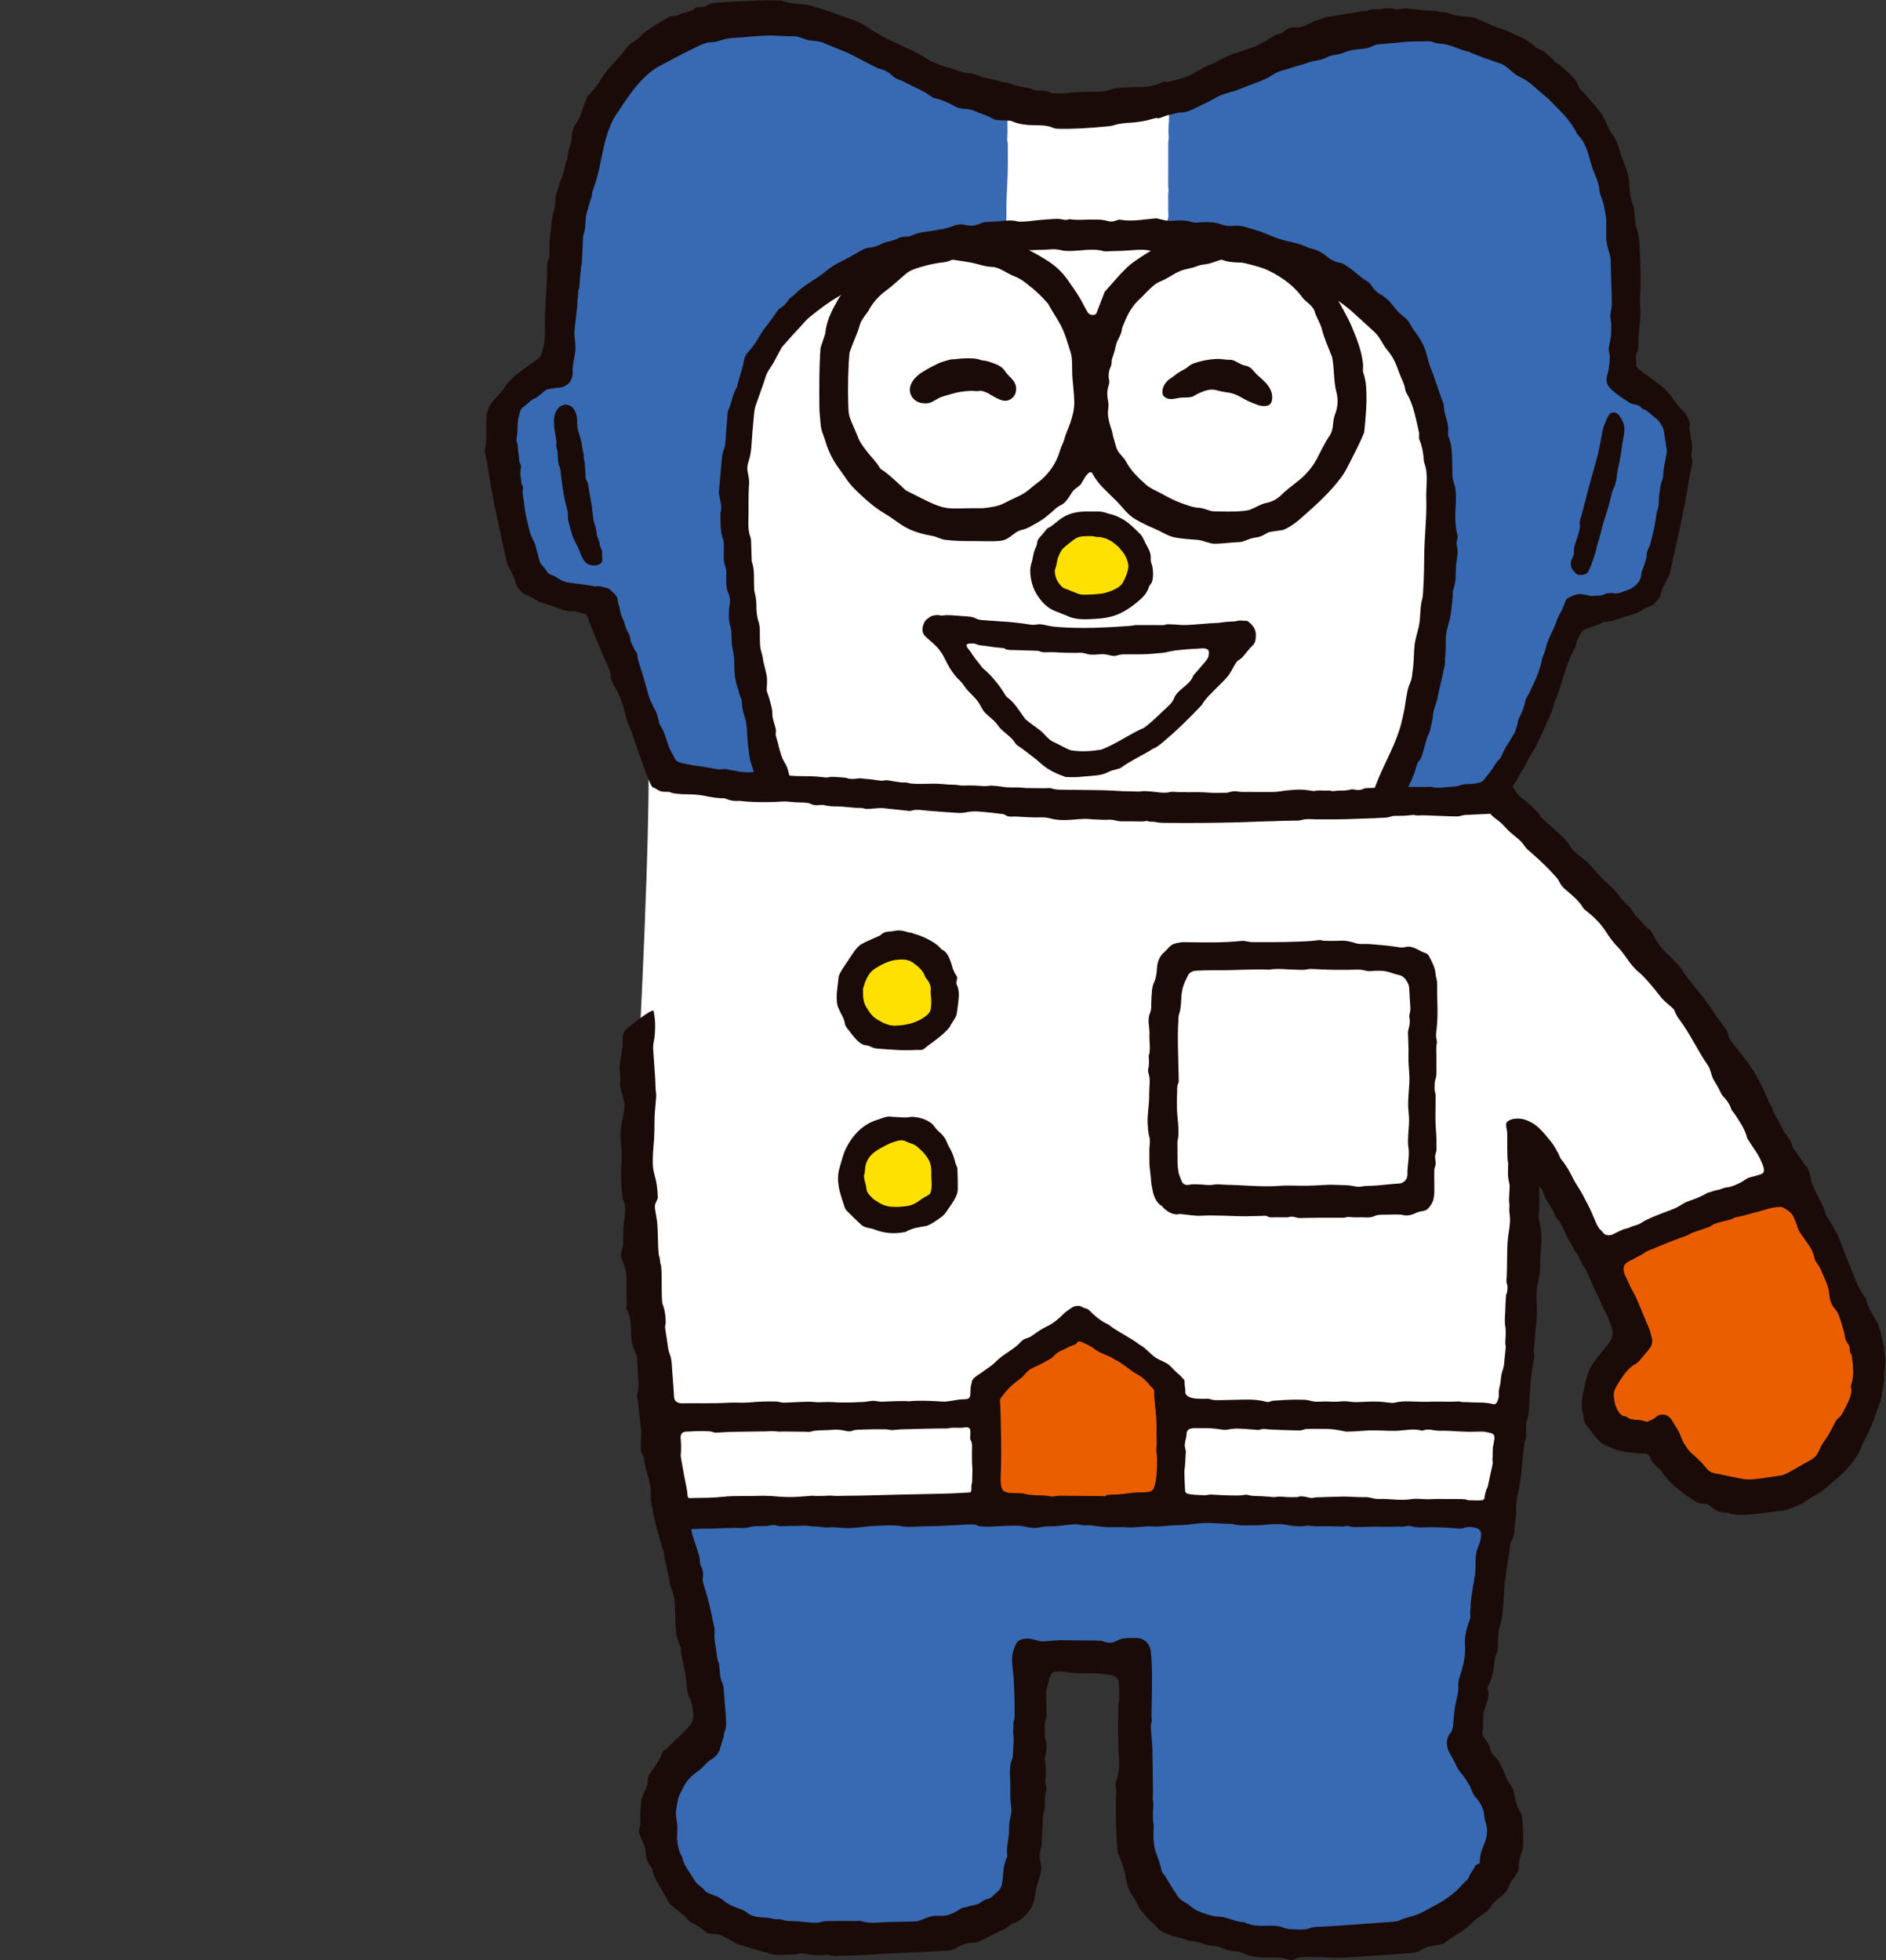 <?xml version="1.0" encoding="UTF-8"?>
<svg id="a" xmlns="http://www.w3.org/2000/svg" width="347.68" height="361.34" version="1.1" viewBox="0 0 347.68 361.34">
  <rect x="0" y="0" width="347.68" height="361.34" fill="#333333" stroke="none"/>
  <defs>
    <style>
      .cls-1, .cls-2, .cls-3, .cls-4, .cls-5, .cls-6, .cls-7 {
        stroke-width: 0px;
      }

      .cls-1, .cls-4 {
        fill: #1a0b08;
      }

      .cls-2 {
        fill: #ea5e00;
      }

      .cls-3 {
        fill: #ffe100;
      }

      .cls-4, .cls-6 {
        fill-rule: evenodd;
      }

      .cls-5 {
        fill: #376ab2;
      }

      .cls-6, .cls-7 {
        fill: #fff;
      }
    </style>
  </defs>
  <path class="cls-6" d="M118.04,188.95c-.11,4.48-1.25,10.38.26,15.31-2.06,8.88.9,17.96-.61,27.09,2.33,12.08,2.65,24.32,3.99,36.46,3.11,16.72,7.01,32.81,9.21,49.75-2.82,5.53-8.47,8.29-9.51,14.7-1.37,8.55,3.17,17.11,10.28,21.17,4.43.56,9.1,4.58,14.4,3.76,11.21-.46,40.13,3.18,42.35-11.09,1.91-12.26-1.49-24.42,1.86-36.63.21-.76,1.28-4.02,2.26-4.09,20.9-1.59,16.28,3.04,16.98,19.69-3.17,25.91,4.39,31.11,28.65,33.02l.03-.02c8.68-1,18.05.39,26.62-2.59,8.89-5.85,14.13-11.2,12.88-19.48-.97-5.15-4.52-9-6.41-13.75-2.17-5.44-.3-8.04.55-13.39.55-3.48,1.08-6.97,1.63-10.45,1.09-7.01,2.16-14.02,3.14-21.04,1.36-9.78,2.53-19.58,3.29-29.43.04-.54.08-1.08.12-1.63.52-7.72.46-15.47.63-23.2.05-2.12.04-5.54,2.29-6.67,2.69-1.35,4.59,1.5,5.78,3.42,1.06,1.72,1.58,3.77,2.62,5.52.73,1.23,1.71,2.11,2.34,3.44,1.78,3.69,3.47,7.42,5.09,11.18,1.31,3.04,2.88,7.52-.12,10.11-4.83,4.44-5.69,14.01,2.34,14.58,1.77.14,3.87-.54,5.93,2.16,12.57,19.91,38.62,4.16,37.67-15.78-.02-6.28-4.87-11.71-6.78-17.77-3.2-6.9-5.87-14.19-10.08-20.67-11.26-25.32-32.93-47.39-52.67-67.35,4.57-6.26,7.34-13.19,10.08-20.67,1.89-3.8,2.52-10.78,7-11.96,11.24-1.29,14.45-8.47,15.33-19.48,3.5-12.7,1.04-16.86-8.93-24.9,7.68-45.38-18.97-73.74-58.15-60.41-13.4,5.71-26.95,12.95-42.39,12.28-21.02,1.25-37.67-16.32-58.51-17.12-33.98-.23-34.82,38.2-36.59,63.55-3.03,3.28-7.15,5.64-9.54,9.3-1.39,3.79-.09,9.52.49,13.67.84,8.05,3.06,20.41,12.13,19.87,6.8-.5,9.94,16.26,13,22.84,1.8,3.12-.93,56.7-.93,56.7"/>
  <path class="cls-5" d="M93.87,78.71c-.39-4.25,3.04-6.04,6.09-8.21.86-.54,3.61-.39,3.85-1.03.81-8.39,1.35-17.02,2.07-25.53,2.26-15.84,7.17-34.23,25.3-37.72,21.04-5.81,32.42,8.28,50.73,13.51,29.75,10.49,53.65-14.58,82.2-13.55,31.85,5.06,37.16,35.1,33.72,62.93,1.07,6.59,14.27,2.24,10.03,19.44-.8,6.36-2.19,12.36-4,18.41-1.66,4.29-6.36,3.91-10.06,4.47-1.39.05-2.89-.68-3.89.1-5.03,10.15-7.24,23.29-14.61,32.49-4.07,4.07-10.51,2.19-15.65,2.61-3.5-.42-.05-4.47.17-6.4,8.36-22.45,13.38-70.48-8.04-86.37-7.37-6.54-17.52-9.48-27.18-11.02-9.66-1.38-19.73-.22-29.58-.92-38.32-.26-64.85,14.85-60.26,57.03,1.15,14.18,2.51,28.71,5.65,42.7.52,4.65-8.51.96-11.1,1.23-6.97.56-8.12-6.61-10.19-11.77-2.35-6.33-4.27-12.54-6.5-18.89-.82-4.77-8.27-1.61-12.06-5.02-6.46-7.71-6.08-18.99-6.71-28.48l.02-.01Z"/>
  <path class="cls-5" d="M272.16,328.27c2.02,3.66,4.78,7.75,2.81,12.34-.95,1.65-.14,3.78-1.84,4.4-6.75,12.42-22.26,10.93-34.27,12.24-10.07-1.35-23.61-1.32-26.76-13.62-2.73-12.52-.5-26.53-1.57-39.22-.54-1.57-3.12-.92-4.2-.46-.99.55-2.29.58-3.57.09-5.26-.27-9.92.23-14.07-.34-1.05,14.12.17,29.73-2.49,43.76-1.52,5.73-11.76,6.48-16.61,8.17-17.81.93-50.36,2.81-46.26-23.81,2.97-10.24,10.93-5.08,8.45-20.05-1.67-8.67-2.66-17.35-4.89-25.92-.52-1.62-2.2-4.89.41-5.48,11.57-.96,23.09-.04,34.54-.66,35.51.25,71.83-.5,107.67.41,5.55-1.06,5.58,3.22,4.03,7.3-.69,7.52-1.45,15.14-3.04,22.3-.26,1.62-.24,3.22-.79,5.13-.79,9.05-3.5,4.62,2.44,13.43l.01-.01Z"/>
  <path class="cls-2" d="M341.3,260.7c-5.76,11.46-13.25,15.99-26.13,12.22-2.75-1.85-5.41-4.5-6.68-7.4-.49-.93-1.31-2.93-2.05-3.25-3.13,2.49-9.64,1.36-10.38-3.96-.63-5.31,4.29-7.12,6.77-10.66.64-4.42-5.92-10.23-4.8-14.84,7.05-6.34,18.29-8.51,27.24-11.41,4.22-1.61,6.72.96,7.83,4.9,4.57,6.68,6.93,14.85,9.43,22.42,1.25,3.66.64,8.67-1.23,11.97v.01Z"/>
  <path class="cls-2" d="M214.08,275.05c-3.96,3.73-20.8,2.04-26.7,1.74-7.77.86-3.16-13.11-4.51-17.82l1.55-.05h-1.55c.24-5.73,11.06-10.25,15.48-13.12,4.06.48,14.55,6.62,15.97,10.43.21,6.23,1.39,12.61-.23,18.82h-.01Z"/>
  <path class="cls-3" d="M195.02,99.47s-.07.04-.1.06c-.56.37-.77,1.36-1.01,1.94-.35.85-.54,1.97-.57,2.89-.03,1.15.08,2.11.64,3.13.5.91,1.03,1.89,1.99,2.4,1.96,1.03,4.32,1.18,6.48,1.2,1.63.01,3.73-.17,5.14-1.1,1.65-1.09,2.64-2.86,2.93-4.78.17-1.16,0-2.11-.53-3.17-.57-1.13-1.24-2.22-2.26-3-1.82-1.41-3.97-2.65-6.32-2.66-1.18,0-2.87.1-3.81.92-.33.29-.56.67-.86.98-.27.28-.57.54-.89.77-.26.18-.57.27-.84.42h.01Z"/>
  <path class="cls-7" d="M185.41,41.39c.03.14.06.26.07.4.02.33.03.68.19.98.14.25.37.43.62.56.61.32,1.57.36,2.22.16.27-.09.5-.24.79-.32.42-.11.84-.21,1.27-.28,1.02-.17,2.03-.06,3.07-.04.34.02.68.02,1.04.04.04,0,.11.02.15.02,1.42.19,2.9.13,4.34.11,2.09-.02,4.15.19,6.24.3,1.88.08,3.76.08,5.63.06.97-.02,2.05.08,3-.13.38-.08.61-.23.8-.57.22-.42.25-.89.29-1.36.02-.22.03-.45.09-.66.04-.13.1-.25.13-.38.08-.49.01-1.05.01-1.54v-1.52c0-.53-.03-1.07,0-1.6.01-.21.09-.41.07-.62-.02-.18-.07-.34-.07-.52-.02-1.1,0-2.2,0-3.3v-3.81c0-.53-.03-1.06.06-1.59.03-.18.05-.36.04-.54-.03-.49-.08-.97-.06-1.46.02-.72.11-1.44.11-2.16,0-.63-.01-1.25,0-1.88,0-.26.01-.53.05-.79.02-.16.07-.32.04-.48-.08-.46-.6-.7-.99-.84-.5-.18-1.03-.26-1.56-.28s-1.07.03-1.59.14c-1.02.21-2.03.44-3.02.74-2.09.55-4.17.78-6.32.8-3.19.04-6.39-.32-9.56-.68-.87-.08-1.73-.15-2.6-.32-.85-.17-4.15-1.52-4.23.21-.06.93,0,1.86,0,2.79v3.49c0,.38-.04.77-.05,1.15,0,.31.09.59.12.89.01.12-.01.25-.01.38v3.54c0,2.42-.21,4.84-.26,7.26,0,.42-.01.84-.01,1.26,0,.57.04,1.14-.04,1.69v.11c0,.21-.08.39-.04.6l-.03-.01ZM185.39,42.37c1.1-.02,2.22-.02,3.34-.02,1.35.02,2.73.15,4.08.3.57.06,1.16.15,1.71.21l-9.14-.49h.01Z"/>
  <path class="cls-4" d="M211.85,201.59c.07,1.83-.37,3.68-.28,5.51.04.64.07,1.3.18,1.93.07.38.22.74.23,1.13.02.64-.1,1.28-.1,1.93,0,.69.02,1.37.01,2.06,0,1.27.28,2.5.33,3.76.02.38.11.8.19,1.17.09.43.16.88.31,1.29.16.41.31.76.58,1.13.14.19.3.39.48.55.16.14.36.2.5.36.11.12.18.25.3.36.15.14.33.24.49.37.33.28.7.47,1.12.6.22.07.45.11.68.12s.49-.08.71-.07c1.31.11,2.6.4,3.95.31,1.34-.07,2.67-.02,4.01,0,1.32.03,2.66.11,3.99.11h.08c.68,0,1.36-.02,2.03-.04.32-.01.64-.02.96-.03.27,0,.58-.06.84,0,.17.04.31.16.47.21.27.09.59.05.88.05h2.07c.24,0,.48.02.71-.03.13-.03.26-.08.4-.09.46-.04.96.17,1.41.24.16.02.33.02.5.01.64-.02,1.28-.03,1.91-.04.53,0,1.05-.01,1.58-.01h4.15c.25,0,.46-.03.7-.1.25-.07.48-.05.74-.02.66.07,1.33.04,2,.04.8,0,1.64.14,2.38-.21.71-.34,1.47-.24,2.24-.27.59-.03,1.19-.03,1.79-.03.47,0,.92,0,1.37.11.87.21,1.75-.13,2.54-.51.44-.21.99-.18,1.46-.36.28-.11.58-.36.76-.62.29-.39.6-.84.72-1.31.29-1.15.18-2.38.18-3.56v-1.5c0-.36,0-.69.13-1.03.34-.78-.13-1.52.08-2.29.08-.28.18-.54.2-.84.03-.47,0-.94,0-1.41,0-1.02-.08-2.04-.15-3.06-.08-1.2-.02-2.42-.02-3.62v-1.23c0-.35.04-.74-.03-1.08-.05-.25-.14-.45-.15-.71-.01-.39,0-.79.01-1.18.02-.41.17-.76.26-1.15.13-.59.07-1.23.07-1.82v-2.07c0-.66-.07-1.37.02-2.02.03-.19.09-.37.08-.57-.02-.3-.13-.6-.16-.9-.05-.56.06-1.11.12-1.66.07-.68.11-1.37.13-2.06.03-1.34-.02-2.68-.05-4.02-.01-.54-.02-1.08-.01-1.62,0-.42.02-.84-.09-1.25-.08-.33-.17-.64-.19-.99-.08-1.17-.68-2.31-1.23-3.33-.19-.36-.43-.49-.81-.6-.49-.15-.9-.44-1.37-.66-.46-.22-.99-.43-1.5-.47-.34-.03-.64.09-.97.14-.52.08-1.06-.06-1.58-.13-.61-.09-1.23-.17-1.84-.23-.94-.08-1.89-.18-2.83-.25-.75-.06-1.52.06-2.26-.08-.36-.06-.69-.21-1.05-.29-.41-.09-.85-.21-1.27-.24-.48-.04-.96.01-1.44.01-.77,0-1.55.03-2.33,0-.24,0-.44-.09-.67-.12-.32-.05-.66.03-.98.07-1.14.13-2.3.17-3.44.21-2.74.1-5.48.09-8.22.08-.67,0-1.33-.3-2-.22-3.49.37-6.98.28-10.49.23-.49-.02-1,.07-1.48.18-.33.07-.65.19-.94.37-.42.26-.82.85-1.19,1.17-.94.78-1.36,1.71-1.47,2.97-.02.33-.04.8-.1,1.12-.09.5-.17,1.01-.38,1.45-.54,1.1-.47,2.23-.56,3.4-.06.82.08,1.69-.27,2.48-.54,1.28,0,2.6-.08,3.93-.07,1.34.3,2.66-.15,3.97.13.82.1,1.65-.1,2.47-.03.16,0,.36.03.5.48,1.27.15,2.61.19,3.95l-.02-.05ZM217.06,212.61v-1.33c0-.37-.06-.79.04-1.14.2-.72.15-1.44.13-2.19-.02-1.02-.19-2.04-.24-3.06-.05-1.03-.07-2.1,0-3.14.04-.55-.03-1.17.08-1.71.03-.16.13-.28.18-.43.07-.23.05-.51.04-.74,0-.67-.04-1.34-.05-2.01-.06-2.83-.2-5.66-.02-8.5.04-.5-.01-1.02.16-1.48.5-1.45.24-2.97.59-4.43.04-.16.04-.34.11-.49.11-.32.25-.76.4-1.06.21-.46.43-.91.64-1.33.39-.41.86-.61,1.36-.63,1.16-.06,2.33-.1,3.49-.09,3.33.06,6.66-.25,9.98-.1,1.61-.27,3.26-.03,4.88,0,.6.01,1.27.08,1.87,0,.18-.03.35-.09.54-.11.31-.04.64,0,.95,0,1.37.05,2.73.14,4.1.14h2.08c.2,0,.41,0,.61-.01.65-.02,1.3-.05,1.94,0,.53.05,1.09.29,1.62.25,1.18-.1,2.4-.16,3.55.18.39.12.77.26,1.15.38.42.13.96.17,1.32.43.6.42,1.17,1.34,1.22,2.08.05.82.1,1.66.14,2.49.02.43.07.86.08,1.29.01.46-.09.84-.18,1.28-.06.28.03.53.06.81.03.42.01.88-.1,1.29-.11.41-.22.77-.22,1.21.03,1.35.14,2.7.09,4.05-.06,1.34.13,2.66.17,3.98.04,1.51-.18,3.01-.22,4.51-.03.84.02,1.68.11,2.5.15,1.32-.07,2.66-.12,4-.03.66-.06,1.34.05,1.99.26,1.66-.23,3.34-.18,5,.04.88-.68,1.62-1.52,1.68-1.36.08-2.72.25-4.08.36-.68.05-1.35.08-2.03.09-.42.01-.82.13-1.24.15-.65.03-1.32-.21-1.97-.26-.83-.07-1.67-.04-2.49-.09-.85-.05-1.74,0-2.6.05-1.66.12-3.32.13-4.98.09-.84-.02-1.68-.03-2.5.03-2.73.22-5.47,0-8.19-.13-.69-.03-1.37-.06-2.06-.07-.64-.01-1.34-.14-1.96-.02-.66.13-1.36.08-2.03.01-.61-.06-1.25-.07-1.87-.07-.39,0-.76.14-1.14.13-.37,0-.8-.26-.92-.61-.21-.58-.51-1.12-.62-1.72-.11-.58-.18-1.24-.19-1.84v-1.69l-.01.03Z"/>
  <path class="cls-3" d="M161.19,209.35c-.54.35-1.07.74-1.59,1.2-.96.85-1.27,2.01-1.56,3.24-.48,2.05-.86,4.79.19,6.73,2.19,4.05,7.8,4.67,11.82,3.44,1.94-.59,3.06-2.15,4.19-3.72,1.39-1.93.55-4.39-.27-6.4-1.19-2.93-4.06-5.23-7-6.28-1.45-.52-2.42.14-3.73.71-.75.33-1.42.67-2.05,1.08h0Z"/>
  <path class="cls-3" d="M157.43,183.28c0,2.56.68,4.81,2.83,6.38,1.75,1.28,3.85,1.34,5.95,1.34,2.04,0,3.79-.16,5.46-1.44,1.79-1.37,3.15-2.73,3.4-5.09.28-2.7-.7-5.57-2.62-7.5-1.87-1.89-4.51-2.67-7.1-2.65-1.37.01-2.55.72-3.66,1.45-.74.49-1.59.87-2.29,1.42-1.65,1.28-1.97,4.19-1.97,6.1v-.01Z"/>
  <path class="cls-4" d="M154.59,218.7c.26,1.3.7,2.57,1.11,3.83.09.31.32.59.55.81.82.83,1.64,1.64,2.5,2.43.23.2.56.37.86.46.47.16,1,.18,1.46.36,1.92.8,3.89.92,5.88.5,1.21-.73,2.57-.89,3.89-1.11.94-.35,1.75-.97,2.57-1.54.41-.29.79-.65,1.05-1.07.35-.55.75-1.07,1.11-1.62.49-.76.96-1.58.99-2.5.03-1.09,0-2.19-.05-3.29-.02-.37.02-.69-.16-1.01-.2-.36-.29-.87-.41-1.26-.07-.23-.14-.45-.22-.67-.21-.58-.48-1.14-.8-1.67-.24-.4-.34-.83-.56-1.23-.21-.4-.5-.76-.81-1.08-.35-.36-.78-.68-1.07-1.08-.25-.34-.45-.64-.79-.9-.99-.75-2.14-1.07-3.36-1.17-.41-.04-.79.08-1.19.1-.54.03-1.07-.03-1.61-.06-.45-.02-.88-.01-1.32-.08-.85-.12-1.66.34-2.46.57-2.73.81-4.62,2.89-5.86,5.41-.44.91-.81,2.41-1.1,3.37-.34,1.13-.39,2.34-.16,3.47l-.04.03ZM159.41,217.73c-.06-.31-.14-.63-.13-.95,0-.2.09-.37.12-.56.09-.5.06-1,.19-1.5.22-.81.67-1.52,1.3-2.07.85-.75,1.9-1.24,2.9-1.76.26-.13.53-.23.81-.32.53-.17,1.1-.39,1.67-.37.4.02.76.22,1.12.38.53.23,1.16.34,1.6.73.47.42.97.83,1.38,1.32.47.55.92,1.17,1.13,1.88.3,1,.13,2.13.22,3.16.07.67.04,1.31-.11,1.97-.12.51-.42.66-.85.88-.73.35-1.56,1.09-2.32,1.44-.44.21-.93.32-1.41.39-.99.13-1.97.18-2.96.08-.67-.07-1.33-.33-1.91-.65-.3-.16-.56-.39-.86-.55-.32-.17-.48-.38-.73-.64-.35-.35-.69-.71-.8-1.21-.06-.24-.08-.49-.12-.74-.03-.16-.07-.32-.11-.47-.04-.14-.08-.28-.11-.42l-.02-.02Z"/>
  <path class="cls-4" d="M154.25,183.94c0,.65.04,1.32.33,1.92.21.43.39.9.63,1.31.18.29.3.65.42.97.11.28.09.59.21.87.19.42.54.79.82,1.16.39.52.79,1.05,1.25,1.51.54.53,1.04.96,1.81,1.02.37.03.67.21,1.01.35.38.16.79.24,1.2.27,2.33.15,4.66.39,6.99.22.51-.03,1.02.13,1.4-.18,1.56-1.28,3.31-2.3,4.7-3.96.29-.65.94-1.41,1.25-2.17.12-.31.23-1.2.27-1.53.14-1.34.48-2.95-.17-4.18-.23-.44.16-.92.06-1.38-.05-.22-.16-.35-.28-.53-.17-.24-.28-.54-.4-.8-.21-.48-.29-1.01-.48-1.5-.27-.73-.55-1.44-1.15-1.97-.13-.12-.29-.19-.45-.27-.15-.07-.2-.16-.31-.29-.25-.29-.55-.54-.85-.77-.61-.45-1.29-.81-1.98-1.13-.58-.27-1.15-.5-1.76-.67-.23-.06-.46-.16-.69-.24-.22-.07-.45-.03-.67-.11-.78-.26-1.52-.43-2.36-.29-.27.04-.52.11-.8.13-.52.03-.97.05-1.44.29-.16.08-.26.2-.38.31-.18.16-.4.24-.61.34-.99.45-2,.85-2.96,1.37-1.05.58-1.91,2.19-2.59,3.17-.49.68-.93,1.39-1.37,2.11-.15.29-.28.62-.32.95-.11,1.24-.35,2.46-.34,3.7h.01ZM159.19,181.95c.26-.97.66-1.91,1.29-2.69.31-.39.94-.79,1.37-1.04,1.31-.77,2.68-1.36,4.23-1.33.17,0,.34-.02.5-.01.68.05,1.3.25,1.84.67.8.6,1.75,1.34,2.05,2.33.09.29.28.47.46.71.15.2.29.42.4.65.2.41.31.91.25,1.36-.05.37,0,.67.04,1.05.1.84.09,1.73-.09,2.57-.1.51-.95,1.2-1.41,1.47-1.6.99-3.12,1.28-4.97,1.38-1.18.07-2.29-.45-3.33-1.07-1.04-.61-1.44-1.26-2.05-2.23-.45-.71-.75-1.46-.65-3.37-.05.54-.09.03.05-.44l.02-.01Z"/>
  <path class="cls-4" d="M132.81,94.53c.02,1.69-.07,3.39.5,4.95.15.41.11.89.13,1.36,0,.61,0,1.24-.02,1.85-.02.64.11,1.23.3,1.78.3.87.15,1.82.16,2.75,0,.8.11,1.54.43,2.22.25.55.32,1.16.23,1.8-.23,1.59-.3,3.13.2,4.63.12.41.08.91.12,1.38.04.78,0,1.6.19,2.33.26,1.05.34,2.13.32,3.23-.02,1.29.18,2.68.57,3.84.22.59.32,1.36.59,1.89.15.27.27.87.26,1.21-.02.94.33,1.79.58,2.68.26.83.34,2.08.38,2.95.07,1.5.23,2.98.49,4.47.12.71.46,1.55.67,2.27.02.1.07.08.09.18.14.52.27,1.17.5,1.65.2.42.43,1.03.8,1.31.34.21.79.27,1.16.36.72.12,1.45.24,2.18.22.98-.04,2.01-1.12,1.99-2.16,0-.23-.04-.46-.08-.7h-.02c-.09-.37-.22-.76-.3-1.14-.09-.35-.2-.58-.38-.92-.19-.32-.45-.75-.59-1.06-.23-.53-.38-1.12-.55-1.67-.13-.45-.27-1.04-.38-1.51-.09-.3-.14-.45-.23-.77-.07-.25-.15-.49-.09-.75.11-.53-.04-.97-.19-1.47-.13-.48-.3-.98-.38-1.46-.09-.41-.04-.97-.1-1.36-.07-.45-.2-.89-.32-1.34,0-.03,0-.05-.02-.1-.11-.38-.24-.92-.38-1.29-.11-.26-.25-.63-.27-.9-.02-.41.04-.8.04-1.21.02-.43.02-.98-.04-1.4-.13-.71-.36-1.57-.53-2.29-.09-.3-.15-.61-.18-.93-.1-.78-.42-1.48-.5-2.24-.09-.95-.04-1.9-.07-2.85,0-.64-.07-1.25-.27-1.82-.23-.72-.32-1.5-.36-2.28,0-.95-.02-1.89-.27-2.78-.12-.42-.16-.89-.16-1.35-.04-1.57.11-3.15-.43-4.59-.02-1.09-.08-2.16-.1-3.24-.02-.47,0-.93-.18-1.36-.3-.84-.37-1.76-.34-2.68.09-2.34-.05-4.62.13-6.95.07-.78-.11-1.48-.25-2.22-.13-.59-.09-1.21.11-1.82.3-.91.48-1.8.55-2.73.12-1.96.3-3.95.48-5.91.04-.45.13-1.23.27-1.66.59-1.76,1.37-3.76,1.92-5.54.32-1.05,1.11-1.85,1.59-2.83.45-.82.89-1.65,1.37-2.56,1.27-1.44,2.6-2.92,3.96-4.38.39-.47.84-.91,1.31-1.29,1.66-1.32,3.32-2.62,5.15-3.65.19-.11.4-.24.59-.34,1.35-.77,2.71-1.57,4.13-2.18.53-.23,1.08-.5,1.58-.82.36-.21.72-.34,1.1-.45.45-.1.88-.16,1.32-.31,1.25-.43,2.48-.72,3.74-.93.27-.07.55.02.8-.13.68-.38,1.38-.61,2.07-.76.43-.11.84-.21,1.25-.45.53-.32,1.08-.5,1.67-.57,1.43-.19,2.86-.07,4.3-.27,1.42-.21,2.87-.5,4.29-1.08.13-.07.27-.07.43-.09.69.07,1.39.2,2.13-.09.04,0,.13.02.18.02,1.21.26,2.45.18,3.68.02.61-.05,1.21-.1,1.82-.12,1.44-.07,2.87-.07,4.31-.18.59-.02,1.16.04,1.71.18.43.1.87.14,1.29.14,2.19.02,4.47-.57,6.57.04.27.07.59,0,.89,0,1.04-.04,2.3-.04,3.37-.12,1.5-.11,3.01-.3,4.42.05.14.04.3.09.44.13.43.14.91.09,1.34.09,1.05,0,2.1,0,3.13-.02l.5-.02c.61,0,1.21.07,1.78.25.57.16,1.16.21,1.78.16.18,0,.32-.02.46,0,.45.09.88.18,1.32.27.43.11.87.32,1.32.3,1.26-.12,2.36.36,3.51.66.46.13.94.25,1.44.38.333.087.343.087.03,0,1.25.34,2.52.64,3.77,1.05h.02c4.56,1.53,5.75,1.95,8.03,2.98.93.43,2.01.95,3.58,1.67.27.15.55.25.93.43.37.3.76.57,1.16.89.267.213.273.22.02.02.8.57,1.6,1.16,2.38,1.85,1.38,1.25,2.92,2.64,4.28,3.9,1.05.98,1.44,2.26,2.35,3.32.99,1.19,1.56,2.35,2.19,4.2.38,1.04.98,2.01,1.12,3.16.09.46.43.87.64,1.31.93,1.94,1.29,3.87,1.87,6.47.11.48-.09.98.11,1.42.39.91.59,1.89.71,2.87.07.49.04,1.04.21,1.48.75,2.07.24,4.26.32,6.45.11,3.39-.32,6.77-.37,10.19-.04,2.25-.04,4.49-.2,6.7-.04.54-.02,1.06-.16,1.55-.43,1.53-.32,3.07-.55,4.63-.24,1.38-.75,2.67-.89,4.08-.15,1.5-.09,2.94-.32,4.44-.13.76-.11,1.55-.43,2.24-.27.64-.46,1.16-.59,1.87-.12.7-.27,1.39-.35,2.1-.11.89-.36,1.92-.54,2.76-.94,4.44-3.42,8.25-4.99,12.46-.03.1-.05.19-.1.3h0c-.13.37-.25.74-.32,1.1-.07.3-.2.82-.04,1.1.13.24.57.25.8.3.32.07.66.09.98.09,1.03.04,2.12-.14,3.06-.55.56-.23.91-.57,1.16-1.1.16-.36.35-.72.53-1.09.04-.11.1-.21.15-.32.13-.3.27-.59.41-.89h.02c.21-.53.42-1.05.61-1.56.19-.53.3-1.09.5-1.57.14-.34.42-.55.57-.84.27-.46.36-1.01.53-1.53.25-.87.48-1.76.76-2.62.09-.25.24-.48.34-.74.07-.15.11-.32.15-.47.19-.92.46-1.88.53-2.83.09-1.08.64-2.03.82-3.06.21-1.17.49-2.29.77-3.43.12-.57.25-1.12.35-1.67.11-.5.32-1.08.27-1.59,0-.16-.03-.32-.02-.48.02-.27.07-.57.09-.84.04-.55.07-1.12.07-1.67,0-.49-.02-.98,0-1.44.02-.24.07-.47.09-.7.1-1.02.53-1.99.71-3.01.22-1.18.34-2.39.45-3.59.04-.52-.04-1,.12-1.5.23-.68.38-1.34.43-2.03.04-1.04.02-2.1.16-3.12.18-1.03.34-2.03.04-3.04-.16-.66.34-1.36.13-2.02-.32-.99-.34-2.01-.38-3.04-.04-1.53.19-3.05.09-4.56-.04-.68-.15-1.38-.38-2-.36-.94-.21-1.92-.27-2.94-.07-1.85.02-3.68-.66-5.41-.23-.61-.04-1.29-.1-1.93-.18-1.33-.77-2.45-.79-3.81,0-.14-.07-.31-.1-.46-.04-.16-.09-.32-.15-.48-.41-.87-.59-1.73-.95-2.64-.35-.89-.59-1.87-.97-2.75-.68-1.46-.83-2.9-1.4-4.38-.3-.76-.71-1.44-1.16-2.12-.53-.78-1.1-1.49-1.56-2.37-.49-.99-1.76-1.62-2.44-2.47-.3-.36-.59-.75-.87-1.1-.59-.75-1.27-1.36-2.14-1.82-.67-.36-1.19-.95-1.62-1.61-.18-.25-.36-.53-.61-.67-1.5-.82-2.49-2.03-3.94-2.92-.25-.18-.5-.32-.8-.47-.12-.05-.3-.08-.42-.12-.95-.18-1.78-.59-2.48-1.19-.95-.8-2.03-1.32-3.28-1.55-1.35-.7-2.85-1.01-4.33-1.35-1.16-.27-2.3-.72-3.4-1.21-1.25-.55-2.56-.87-3.85-1.27-.72-.23-1.46-.32-2.24-.25-.77.07-1.53.04-2.23-.23-1.14-.47-2.35-.47-3.58-.43-.59,0-1.22.18-1.79,0-1.16-.34-2.35-.42-3.58-.27-.38.04-.75.02-1.09-.02-.69-.08-1.33-.3-2.05-.44-2.15.19-4.41.64-6.59.27-.27-.07-.59.07-.87.16-.46.18-.91.23-1.33.11-.7-.19-1.4-.32-2.14-.3-.59.02-1.18-.02-1.78,0-1.02.04-2.28.12-3.28-.09-.76.34-1.42-.04-2.12-.04-.89-.02-1.78.11-2.64.15-1.31.07-2.62.32-3.91.36-.3,0-.59.02-.87-.04-.7-.2-1.42-.2-2.16-.15-.27.02-.55.04-.82.09-.87.09-1.73.09-2.58.16-.45.02-.91.07-1.29.26-1.01.5-1.94.5-2.94.27-.66-.18-1.42-.07-2.12.21-.82.3-1.67.59-2.53.66-.27.02-.55.12-.84.16-1.42.27-2.81.25-4.19.91-.8.41-1.69.07-2.49.5-.66.36-1.35.53-2.05.68-.43.09-.84.25-1.25.46-.53.25-1.05.47-1.62.55-.55.11-1.1.09-1.63.41-1.42.82-2.83,1.62-4.27,2.33-.93.46-1.8,1.02-2.64,1.71-1.16.98-2.35,1.66-3.6,2.5-1.12.74-2.05,1.78-3.13,2.6-.43.64-.87,1.25-1.55,1.62-.25.13-.48.41-.66.64-.67,1.04-1.42,2.01-2.17,2.98-.76.95-1.32,2.1-2.01,3.11-.36.5-.77.98-1.16,1.44-.43.47-.7,1.02-.79,1.63-.23,1.53-.94,3.21-1.24,4.72-.45.84-.79,1.69-1,2.58-.19.91-.71,1.73-.76,2.35-.15,1.83-.25,3.65-.38,5.16-.02.45-.09.93-.25,1.36-.36.88-.45,1.79-.5,2.72-.15,1.84-.34,3.66-.49,5.44.18,1.22.66,2.35.34,3.63l-.03.02Z"/>
  <path class="cls-4" d="M290.11,105.27s.05.05.08.08c.19.18.27.39.52.52s.54.14.81.12c.26-.02.52-.07.75-.17.44-.19.59-.55.77-.97.13-.29.24-.58.35-.87.31-.88.65-1.73.86-2.64.08-.35.12-.7.24-1.04.1-.28.18-.56.27-.85.24-.77.4-1.56.61-2.33.24-.91.54-1.81.83-2.71.24-.74.44-1.5.63-2.25.1-.38.19-.77.28-1.15.1-.42.27-.79.45-1.18.52-1.17.46-2.42.76-3.66.32-1.29.51-2.6.68-3.91.17-1.32.66-2.61.37-3.95-.07-.33-.22-.63-.39-.92-.26-.45-.47-.95-.95-1.21-.38-.2-.8-.24-1.15.04s-.56.76-.74,1.18c-.25.57-.51,1.16-.65,1.77-.11.38-.17.78-.23,1.16-.25,1.37-.51,2.75-.87,4.1-.91,3.24-1.8,6.43-2.6,9.69-.17.67-.39,1.34-.55,2.01-.03.13-.04.27-.02.4.03.27.08.49.03.76-.16.81-.41,1.61-.67,2.4-.15.46-.35.94-.42,1.42-.04.29.02.59,0,.88-.04.45-.29.81-.45,1.22s-.2.86-.06,1.29c.1.3.26.56.48.79l-.02-.02Z"/>
  <path class="cls-4" d="M102.12,78.22c.07,1.02.32,2.06.44,2.98.06.49-.11.99.06,1.44.27.7.15,1.4.25,2.12.04.44.11.93.3,1.35.08.17.13.34.15.55.06.57.11,1.12.19,1.69.13,1.12.3,2.26.53,3.36.06.36.15.72.23,1.08.17.72.49,1.52.42,2.28-.04.61.13,1.21.3,1.8.13.42.23.87.36,1.29.06.21.13.42.19.63.11.3.23.59.38.87.38.74.76,1.5,1.06,2.28.19.53.42,1.04.76,1.48.38.51.85.72,1.46.8.78.11,1.95-.17,1.82-1.16-.06-.4-.06-.76-.02-1.16.04-.38-.19-.8-.36-1.14-.06-.15-.08-.25-.08-.42-.02-.38-.19-.74-.32-1.1-.06-.15-.13-.27-.17-.4-.08-.25-.06-.53-.11-.8-.04-.27-.11-.57-.17-.85-.13-.51-.34-1.02-.42-1.52-.11-.78-.15-1.57-.27-2.35-.21-1.31-.49-2.62-.66-3.93-.02-.34-.21-.63-.36-.91-.23-.44-.08-.95-.17-1.44-.11-.82,0-1.65-.27-2.43-.08-.25-.04-.47-.02-.72.02-.23-.13-.47-.17-.7-.11-.53-.15-1.06-.25-1.59-.13-.68-.36-1.29-.55-1.95-.13-.42-.21-.87-.23-1.33-.07-.62.02-1.2-.15-1.81-.14-.5-.36-1.02-.73-1.39-.7-.7-1.84-.71-2.51,0-.82.87-.98,1.97-.9,3.09l-.01.01Z"/>
  <path class="cls-4" d="M206.9,50.18c.6-.64,1.24-1.26,1.94-1.78,1.14-.82,2.33-1.57,3.53-2.31.28-.17.66-.26.99-.29.89-.08,1.92-.37,2.69-.87,1.34-.87,2.81-1.42,4.43-1.5.17,0,.35-.05.52-.05,1.07-.02,2.05-.38,3-.87.65-.34,1.36-.33,2.05-.29.7.04,1.35.3,2.03.45.48.11,1.02-.02,1.53-.05,1.8.63,3.53,1.45,5.35,2.03,1.15.37,2.22.99,3.34,1.47.98.42,1.8,1.04,2.53,1.79.48.5.66,1.07,1.17,1.53.81.72,1.25,1.64,1.66,2.61.2.48.56.87.97,1.2.54.43,1.07.87,1.65,1.35.92,1.83,2.12,3.7,2.92,5.63.93,2.25,1.86,4.5,2.08,6.97.05.52-.12,1.04.05,1.53.28.83.45,1.68.51,2.56.2,2.79-.06,5.59-.36,8.46-.84,2.04-1.79,3.83-2.83,5.87-.4.79-.8,1.57-1.33,2.27-1.99,2.7-4.18,4.7-6.68,6.93-1.33,1.18-2.46,2.2-4.11,2.88-.86.13-1.72.26-2.56.38-.81.41-1.55.92-2.45,1-.71.07-1.35.34-2,.6-.32.13-.67.24-1.01.25-1.57.04-3.14.31-4.71.3-.34,0-.68-.12-1.02-.2-.68-.17-1.33-.46-2.02-.51-1.41-.11-2.68-.18-4.05-.42-1.39-.25-2.55-1.07-3.82-1.62-1.27-.54-2.54-1.13-3.73-1.85-1.35-.81-2.23-2.17-3.34-3.27-.74-.73-1.49-1.46-2.23-2.19-.87-.86-1.64-1.78-2.2-2.87-.18-.35-.51-.31-.84.02-.5.51-.82,1.13-1.17,1.74-.37.63-1.08.88-1.54,1.41-.23.26-.39.57-.58.87-.48.74-.98,1.47-1.82,1.85-.66.3-1.12.84-1.65,1.29-1.57,1.34-1.58,1.32-3.92,2.63-.47.26-.96.45-1.46.56-.91.19-1.54.81-2.25,1.32-.59.43-1.23.68-1.94.73-1.74.13-3.49,0-5.23.02-1.57.02-3.15-.04-4.7-.22-.85-.1-1.64-.6-2.48-.74-2.1-.37-3.98-.93-5.73-2.1-1.01-.68-1.98-1.42-3.02-2.03-1.65-.99-3.1-2.21-4.49-3.53-.88-.83-1.78-1.69-2.45-2.69-1.06-1.58-2.32-3.04-3.09-4.82-.21-.48-.43-.95-.6-1.43-.23-.66-.4-1.34-.66-1.98-.26-.66-.44-1.32-.49-2.02-.08-1.05-.22-2.09-.23-3.14-.03-3.5-.05-7.57.22-10.93.32-.96.59-1.79.87-2.62.18-2.34,1.26-4.36,2.4-6.36.26-.45.6-.87.97-1.24.61-.63,1.22-1.29,1.93-1.8,1.44-1.04,2.66-2.29,3.94-3.5.51-.48,1.05-.93,1.59-1.39.67-.57,1.42-1.01,2.29-1.25.5-.14,1-.36,1.41-.67,1.28-.97,2.68-1.12,4.22-1.56,1.17-.33,2.32-.51,3.46-.94.67-.26,1.34-.38,2.05-.4.7-.01,1.4-.03,2.14-.04.77.27,1.57.65,2.41.82.84.18,1.73.15,2.48.21,5.31,2.31,6.13,2.51,9.38,4.51,1.66,1.01,3.05,2.29,4.14,3.89.98,1.43,2.01,2.83,2.79,4.4.24.47.49.92.76,1.37.19.33.48.47.81.52.41.06.72-.07.87-.45.51-1.3,1.01-2.62,1.47-3.81,1.15-1.28,2.17-2.49,3.25-3.65v.03ZM243.69,60.69c-.3-1.18-1.04-2.19-1.37-3.37-.09-.32-.34-.6-.56-.87-.44-.54-1.22-1.02-1.63-1.57-1.9-2.6-4.51-4.26-7.41-5.53-.63-.28-1.27-.54-2.04-.87-.57-.02-1.27-.03-1.96-.07s-1.39-.06-2.08-.15c-.51-.07-1.01-.26-1.51-.4-.99.3-1.94.75-2.99.87-.51.05-1.05.15-1.52.35-.98.41-2.05.47-3.02.86-.96.39-1.84,1.02-2.76,1.51-.62.33-1.32.53-1.87.94-.7.52-1.29,1.18-1.93,1.79-.25.24-.47.53-.73.76-1.54,1.28-2.43,2.98-3.15,4.79-.13.32-.3.65-.34.99-.12,1.08-.88,1.91-1.1,2.94-.13.63-.31,1.25-.51,1.87-.09.3-.24.61-.27.92-.03.27,0,.53-.07.8-.08.35-.28.67-.37,1.02-.1.42-.14.89-.12,1.32.02.27.12.52.12.79,0,.4-.17.79-.26,1.17-.09.42-.13.85-.11,1.28.03.6.2,1.19.22,1.79.01.37-.05.73-.09,1.1-.1,1.16.28,2.37.64,3.46.17.5.22,1.03.38,1.54.19.6.32,1.22.52,1.81.11.32.28.64.48.91.42.55.97,1.02,1.29,1.62.92,1.73,2.27,3.04,3.72,4.3.79.69,1.65,1.01,2.57,1.5,1.22.66,2.42,1.33,3.73,1.81,1.14.41,2.25.89,3.5.94.51.02,1,.25,1.51.38.33.09.67.25,1.01.26,1.91.04,3.83.14,5.75-.08.34-.04.7-.07,1.03-.19.99-.37,2.03-1.07,3.06-1.27,1.05-.2,2.01-.72,2.75-1.46,1.75-1.73,3.53-2.62,5.1-4.51.56-.68,1.05-1.39,1.47-2.18.74-1.39,1.38-2.84,2.29-4.15.41-.59.59-1.26.66-1.97.07-.69.13-1.39.39-2.05.54-1.35.6-2.78.25-4.13-.53-2.03-.35-4.14-.78-6.4-.72-1.91-1.46-3.47-1.89-5.17h0ZM190.09,52.95c-.93-.77-1.86-1.54-3.02-1.98-.81-.3-1.54-.79-2.31-1.18-.62-.32-1.28-.58-1.98-.6-1.24-.03-2.37-.5-3.55-.74-1.19-.24-2.39-.39-3.63-.58-.45.15-.94.4-1.45.45-1.58.17-3.04.48-4.54.94-1.04.32-1.89.59-2.69,1.28-1.19,1.03-2.34,2.11-3.62,3.06-1.26.93-2.34,2.1-3.11,3.53-.25.46-.63.85-.91,1.29-.28.44-.61.88-.74,1.37-.47,1.7-1.27,3.27-1.93,5.19-.26,2.68-.32,6.21-.25,9.18.06,2.42.08,2.42,1.2,4.99.21.48.42.96.6,1.44.37.99,1.02,1.8,1.65,2.63.73.97,1.78,1.92,2.37,3.02.15.28.53.43.81.63,1.4,1.03,2.61,2.26,3.99,3.52.5.25,1.12.57,1.73.88,6.31,3.19,5.17,2.33,12.47,2.42,1.39-.17,2.77-.3,4.05-.99.77-.41,1.57-.77,2.36-1.14.8-.37,1.55-.81,2.22-1.39.39-.34.8-.68,1.22-.99,2.21-1.6,3.7-3.69,4.44-6.33.19-.67.6-1.28.76-1.95.25-1.02.79-2.04,1.11-3.04.38-1.17.71-2.42.7-3.64-.01-1.92-.36-3.83-.39-5.75-.02-1.22.06-2.48-.32-3.64-.53-1.64-.97-3.33-1.79-4.88-.73-1.37-1.71-2.76-2.32-3.95-1.04-1.23-2.06-2.17-3.12-3.06l-.01.01Z"/>
  <path class="cls-1" d="M197.07,113.67c-.42-.16-.83-.33-1.24-.5-.39-.16-.78-.33-1.18-.47-1.27-.45-2.37-1.39-3.37-2.88-.85-1.26-1.32-2.87-1.36-4.53-.01-.71.17-1.31.3-1.75.03-.11.07-.23.09-.34l.08-.4c.09-.47.19-1.01.41-1.58.11-.28.27-.57.35-.86.06-.21.03-.42.1-.63.16-.45.53-.8.84-1.14.33-.35.59-.78.93-1.12.21-.21.49-.27.73-.44.74-.52,1.38-1.15,2.15-1.63,1.5-.94,3.09-1.09,4.29-1.11.42-.01.84,0,1.26,0,.36,0,.7.02,1.05,0,.63-.01,1.17.17,1.57.31.07.02.14.05.2.07l.21.05c.4.1.9.22,1.41.45.74.34,1.53.73,2.29,1.38.65.55,1.29,1.16,2.03,1.92.41.42.57.89.83,1.4.22.44.48.88.7,1.34.32.65.45,1.2.4,1.92-.03.38.11.68.22,1.03.13.4.18.91.2,1.33.02.61,0,1.32-.25,1.89-.08.18-.21.31-.33.47-.15.22-.21.48-.31.72-.34.83-.93,1.49-1.6,2.06-1.53,1.33-3.12,2.4-4.86,2.93-1.5.45-3.04.52-4.44.58l-.62.02c-1.15.02-2.16-.13-3.1-.47l.02-.02ZM207.99,104.74c.13-.84-.27-1.79-.68-2.5-.19-.32-.39-.59-.64-.85-.15-.16-.26-.36-.41-.51-.32-.31-.68-.56-1.02-.85-.33-.28-.76-.49-1.26-.72-.11-.05-.37-.11-.6-.17l-.24-.06c-.09-.03-.18-.05-.29-.08h-.1c-.5.01-.91-.05-1.27-.16h-.16c-.36,0-.72-.02-1.08,0-.94.02-1.52.14-1.95.42-.44.28-.89.65-1.38,1.05l-.46.37c-.26.21-.52.43-.67.63-.25.35-.5.85-.74,1.49-.08.21-.14.51-.2.83l-.1.51c-.05.23-.12.46-.19.69-.04.13-.09.26-.11.34.01.8.23,1.57.6,2.11.54.82.93,1.08,1.15,1.16.49.17.96.37,1.43.57.35.15.7.29,1.05.42.41.15.87.21,1.46.2l.57-.02c1.14-.05,2.32-.09,3.26-.38,1.01-.31,2.52-.86,3.05-1.87.11-.21.22-.43.33-.65.29-.62.54-1.27.64-1.94l.01-.03Z"/>
  <path class="cls-4" d="M232.44,69.7c-.19-.17-.39-.34-.58-.5-.64-.56-1.06-1.4-1.9-1.7-.29-.1-.6-.13-.89-.24-.69-.25-1.29-.77-2.02-.91-.2-.04-.39-.03-.59-.03-.77-.02-1.51-.2-2.28-.15-1.37.08-2.79.35-4.08.8-.24.08-.47.19-.68.33-.37.26-.68.57-1.09.78-.71.36-1.36.76-1.97,1.27-.12.1-.24.2-.38.28-.22.14-.43.26-.62.43-.53.5-.98,1.17-1.05,1.9-.05.48-.04.89.37,1.21,1,.78,2.1.18,3.2.12.4-.02.81,0,1.21-.03.3-.03.61-.07.88-.2.25-.12.47-.31.72-.42.92-.42,1.92-.88,2.96-.81.42.03.82.16,1.22.26.29.07.58.13.88.17.58.09,1.15.16,1.71.36.75.26,1.43.66,2.11,1.05.7.39,1.44.64,2.18.94.6.24,1.53.36,2.13.08.65-.31.7-1.24.62-1.86-.16-1.32-1.11-2.28-2.07-3.13h.01Z"/>
  <path class="cls-4" d="M170.15,68.51c-1.07.68-2.11,1.6-2.37,2.85-.21,1.04.27,2.09,1.2,2.61.61.34,1.32.45,2,.37.73-.09,1.24-.48,1.86-.83.85-.48,1.88-.67,2.81-.95.79-.24,1.61-.37,2.44-.45.31-.03.62-.05.93-.06.41-.01.82.07,1.22.06.11,0,.2-.04.31-.05.31-.05.65.03.93.16.38.11.73.28,1.05.51.41.23.81.47,1.23.68.65.34,1.45.62,2.16.37,1.06-.39,1.53-1.41,1.37-2.5-.17-1.15-1.21-1.76-1.85-2.63-.22-.3-.41-.61-.7-.85-.44-.38-1.01-.62-1.55-.82-.56-.21-1.12-.42-1.72-.5-.29-.04-.48-.04-.75-.14s-.54-.17-.82-.21c-.75-.1-1.51-.08-2.27-.06-.71.02-1.41.17-2.12.17-.29,0-.59.12-.87.19-.6.16-1.2.35-1.77.61-.68.31-1.33.68-1.98,1.04-.25.14-.5.28-.76.45l.02-.02Z"/>
  <path class="cls-1" d="M191.81,140.66c-1.08-.95-2.29-1.79-3.43-2.69-.38-.3-.98-.58-1.2-.95-.64-1.09-1.8-1.77-2.68-2.66-.33-.33-.59-.72-.88-1.08-.19-.24-.49-.5-.72-.72-.46-.44-1.01-.81-1.41-1.28-.39-.47-.64-1.03-.95-1.55-.7-1.2-1.96-2.05-2.73-3.2-.26-.39-.53-.76-.88-1.08-1.2-1.09-2.1-2.66-2.76-4.03-.89-1.84-1.8-2.52-3.2-3.75-.1-.09-.19-.17-.29-.26-.61-.55-.82-1.33-.45-2.28.17-.43.28-.73.65-.99.42-.29.6-.53,1.1-.65.37-.08.84-.17,1.21-.07.42.11.81,0,1.23-.02.93,0,1.86.06,2.79.16.7.06,1.45.05,2.13.22.2.05.38.15.57.24.51.25,1.02.29,1.58.32,1.2.07,2.39.19,3.59.25.59.03,1.19.08,1.78.14s1.18.13,1.77.21,1.14.2,1.71.24c.34.02.66-.05,1-.09.18-.02.36-.02.54,0,.78.08,1.53.34,2.32.42,2.01.2,4.05.26,6.07.24.94,0,1.87-.03,2.81-.07,1.2-.04,2.4-.11,3.6-.19.6-.04,1.2-.08,1.8-.13.24-.02.44-.06.67-.11.2-.05.44-.02.64-.02.35,0,.71-.01,1.06-.01h1.94c.59,0,1.19.04,1.78,0,.17-.01.32-.08.49-.12.15-.03.31-.03.47-.02.62.02,1.37.05,1.98.11.37.03.74.04,1.11.03,1.76-.06,3.79-.31,5.55-.38.26-.01.35,0,.61-.04s.53-.08.8-.11c.51-.06.89-.09,1.41-.11.38-.01.62,0,.99-.1.51-.15.98-.07,1.52-.04.15,0,.34-.02.48.04.04.02.07.06.11.09.26.2.51.41.73.66.41.48.68,1.07.69,1.7.01.72-.03,1.51-.55,2.01-.74.71-1.31,1.54-1.99,2.29-.21.23-.59.39-.81.59-.12.11-.22.24-.31.37-.42.63-.74,1.33-1.15,1.97-.59.93-1.48,1.67-2.26,2.48-1.01,1.04-2.18,2.05-2.86,3.28-2.2,2.34-4.55,4.67-7.07,6.77-.63.53-1.14,1.02-1.96,1.33-.16.06-.28.18-.42.27-1.84,1.13-3.68,1.92-5.42,3.19-.25.18-.62.25-.95.35-.5.14-1.01.24-1.46.49-.75.43-1.85.62-2.74.68-1.04.08-2.08.2-3.12.25-.69.04-1.39-.01-1.97-.02-1.88-.64-3.29-1.34-4.65-2.53l-.01-.04ZM204.21,120.7c-.41-.08-.81-.12-1.23-.1-.78.04-1.62.18-2.4,0-.31-.07-.6-.18-.91-.23-.52-.07-1.05-.02-1.57-.02-.59,0-1.19,0-1.78-.02-.14,0-.29-.01-.43-.02-.58-.03-1.17-.07-1.75-.09-.51-.02-.99.02-1.5.03-.43,0-.74-.08-1.12-.23-.23-.09-.5-.06-.74-.07-.6-.02-1.2-.03-1.8-.05-.58-.02-1.17-.04-1.75-.06-.54-.02-1.12.02-1.65-.11-.23-.06-.42-.25-.64-.29-.07-.01-.15,0-.23,0-.26-.01-.52-.05-.79-.07-1.08-.1-2.16-.32-3.25-.42-.37-.03-.89-.34-1.26-.34-.26,0-.86-.01-1.09.13-.47.28.41,1.1.58,1.38.47.74.98,1.45,1.54,2.11.3.35.53.78.89,1.08,1.62,1.35,3.01,3.18,4.05,4.89.08.13.19.26.31.35,1.48,1.08,2.27,2.65,3.36,4.05.79.67,1.74,1.3,2.64,1.99s1.51,1.76,2.59,2.22c1.09.47,1.96,1.07,3.11,1.5,1.89.31,3.78.18,5.64-.12,3.05-1.2,5.04-2.81,7.9-4.04,1.68-1.26,3.06-2.73,4.5-4.04.47-.43.85-.95,1.07-1.53.28-.72,1.05-1.34,1.68-1.87.75-.64,1.51-1.26,1.79-2.17.64-.74,1.3-1.47,1.92-2.22.44-.53.93-1,.95-1.69,0-.2.05-.48-.03-.67-.09-.22-.35-.35-.57-.4-.5-.11-1.02,0-1.53.02-1.33.05-2.94.19-4.26.36-.49.07-1.08.22-1.56.32s-.97.15-1.46.16c-1.22.14-2.44.21-3.67.2h-1.79c-.51,0-1.03-.03-1.53.07-.3.06-.59.19-.9.22h-.06c-.43.03-.85-.12-1.27-.2v-.01Z"/>
  <path class="cls-4" d="M116.07,136.14c-.15-.12-.32-.23-.47-.35M278.98,135.43c-.35.72-.82,1.4-1.24,2.07-.25.41-.49.84-.7,1.29-.16.36-.3.74-.53,1.05-.19.21-.41.41-.57.64-.3.38-.55.82-.8,1.23-.34.5-.75.98-1.13,1.46-.25.32-.5.74-.89.95-.27.16-.65.19-.97.27-.98.25-2,0-2.94.36-.5.2-1,.23-1.54.27-1.01.07-2.05.24-3.05.19-.15-.01-.29-.05-.43-.09-.42-.12-.89-.05-1.32-.05-1.1,0-2.18,0-3.28-.01-.43,0-.86,0-1.28-.01-.27-.01-.52,0-.77.08-.49.13-.97.11-1.47.1-.89-.01-1.77-.02-2.64,0-.45,0-.89.02-1.33.04-.26.01-.47.02-.7.12-.42.2-.82.27-1.27.24-.29-.02-.58-.12-.87-.12s-.6.13-.9.16c-.68.09-1.37.05-2.06.11-.27.02-.59.09-.87.04-.09-.02-.14-.04-.23-.07-.3-.04-.61,0-.91,0-.55,0-1.16-.09-1.71.02-.2.02-.34.07-.53.04-.3-.02-.59-.09-.87-.13-.79-.12-1.57-.14-2.37-.1-.93.05-1.87.14-2.8.3-.91.14-1.82.12-2.74.12h-1.02c-.68,0-1.33,0-2.01-.02-.59,0-1.23.04-1.82-.04-.4-.05-.74-.12-1.14-.05-.32.03-.64.14-.95.21-.32.07-.67.04-.99.04-.79.02-1.55.04-2.33-.02-1.38-.11-2.78-.11-4.15-.09-.59,0-1.19,0-1.76-.02-.48-.02-.95-.12-1.42,0-1.23.3-2.55-.07-3.79-.12-.47-.02-.98-.11-1.44-.02-.52.1-1.11.02-1.61.02-1.14-.02-2.28-.04-3.42-.13-.68-.04-1.36-.07-2.05-.09-2.71-.02-5.42-.07-8.14-.1-.47-.02-.93-.09-1.4-.24-.37-.12-.82-.03-1.2-.03l-2.29-.02c-.63,0-1.28,0-1.9-.07-1.1-.13-2.23.02-3.3-.13-1-.12-2.05-.35-3.06-.2-.48.08-.93.02-1.42-.02-.7-.05-1.42-.07-2.12-.07-.6,0-1.23.08-1.82-.05-.58-.12-1.21-.07-1.81-.11-.69-.05-1.39-.13-2.08-.15-.2-.01-.39-.02-.59-.02-1.37.01-2.79.1-4.17-.01-.43-.03-.84-.24-1.28-.22-.2.01-.38.03-.59.01-.6-.07-1.21-.18-1.81-.27-.41-.07-.83-.19-1.26-.12-.21.03-.41.08-.63.07-.67-.04-1.34-.2-2.02-.26-.38-.03-.78-.07-1.16-.1-.35-.03-.74-.12-1.08-.07-.67.11-1.46.18-2.11-.05-.32-.11-.64-.11-.97-.13-.78-.03-1.66-.21-2.42-.03-.35.09-.69.02-1.05-.02-.47-.05-.94-.11-1.43-.13-1.49-.09-3,0-4.5-.13-.07,0-.15-.02-.21-.04h-.02c-.1-.01-.16-.01-.24-.05-.1-.02-.25-.15-.35-.15-.13,0-.22-.11-.36-.13-.11-.02-.21.24-.32.21-.16-.07-.36-.29-.5-.4-.07-.04-.43-.04-.47-.07-.25-.01-.48-.03-.71-.08-.43-.04-.82-.11-1.25-.18-.19-.02-.36.12-.55.1-.3-.02-.57-.02-.87-.02-.3.02-.59.07-.91.1-.13.02-.25.02-.38.04-1.6.18-3.15-.26-4.7-.54-.55-.09-1.05.1-1.6.02-.8-.13-1.63-.3-2.44-.43-.11-.02-.21-.04-.3-.04-.74-.1-1.46-.21-2.17-.33-.52-.09-1-.18-1.48-.3-.52-.13-1.21-.26-1.48-.79-.11-.24-.22-.47-.34-.68-.21-.32-.38-.66-.55-1-.22-.42-.41-1.02-.55-1.46-.2-.59-.38-1.05-.57-1.65-.15-.45-.55-1.11-.78-1.51-.09-.14-.2-.3-.2-.46,0-.15.02-.23-.03-.38-.15-.36-.3-1.21-.49-1.57-.1-.23-.23-.46-.36-.69-.08-.13-.19-.25-.23-.41-.04-.14-.07-.25-.14-.37-.18-.3-.43-.78-.5-1.09-.49-1.55-.84-3.09-1.35-4.64-.23-.76-.49-1.54-.72-2.3-.12-.39-.1-.8-.2-1.18-.04-.14-.11-.3-.2-.42-.05-.09-.14-.18-.21-.25-.13-.18-.16-.38-.25-.57-.25-.49-.57-.98-.59-1.55-.04-.75-.55-1.29-.8-1.95-.2-.44-.22-.94-.43-1.39-.19-.42-.38-.8-.5-1.26-.13-.45-.21-.89-.32-1.36-.11-.39-.25-.78-.27-1.21-.02-.19-.09-.37-.18-.55-.25-.55-.71-.8-1.12-1.21-.39-.42-.82-.44-1.37-.59-.34-.08-.7-.21-1.08-.16-.13,0-.25.04-.38.02-.46-.02-.93-.15-1.37-.21-1.32-.22-2.64-.3-3.96-.57-.59-.11-1.14-.45-1.65-.75-.19-.11-.36-.23-.55-.34-.23-.14-.52-.21-.75-.3-.14-.07-.25-.12-.35-.23-.36-.38-.59-.82-.93-1.21-.2-.23-.43-.44-.57-.71-.22-.45-.3-.95-.43-1.44-.14-.57-.3-1.13-.46-1.7-.11-.44-.32-.87-.52-1.26-.19-.43-.42-.81-.53-1.27-.39-1.65-.84-3.3-1.01-4.99-.07-.76-.25-1.53-.32-2.28-.07-.5.23-.89-.04-1.34-.18-.25-.19-.53-.23-.82-.07-.67-.22-1.44-.09-2.12.02-.19.07-.35.07-.55-.02-.03-.02-.1-.02-.14-.07-.3-.27-.57-.3-.87-.04-.7-.18-1.39-.23-2.1-.04-.44-.02-.89-.2-1.29-.14-.44-.08-.82,0-1.26.22-1.16-.02-2.33.32-3.45.22-.77.22-1.4.8-1.82.83-.57,1.46-1.44,2.46-1.76.36-.3.75-.57,1.1-.87.2-.18.38-.36.61-.52.43-.25,1-.23,1.46-.33.36-.09.72-.11,1.09-.13.35-.02.71-.14,1.05-.34.36-.19.8-.53,1-.89.03-.08.08-.19.1-.27.04-.16.11-.3.18-.46.21-.59.03-1.27.12-1.91.09-.8.27-1.6.41-2.39.07-.48.09-.94.07-1.44-.02-.53-.07-1.01-.13-1.51-.13-.79,0-1.66.09-2.44.14-1.53.42-3.05.42-4.59.18-.61.07-1.09.15-1.59.04-.23.19-.46.19-.7.02-.3.04-.59.07-.89,0-.4.07-.78.09-1.16.03-.35.08-.74.12-1.1.02-.3.02-.59.11-.87.1-.34.09-.71.1-1.05.02-.43.04-.84.07-1.25.04-.82.07-1.65.11-2.48,0-.33.02-.69.14-.99.45-1.27.2-2.64.57-3.92.3-.95.47-1.85.83-2.81.19-.45.1-.91.3-1.37,2.03-5.29,1.54-10.41,4.95-14.88.27-.37.5-.82.8-1.22,1.78-2.61,3.4-4.72,5.93-6.45,2.1-1.09,4.59-2.48,6.73-3.48,1.28-.6,2.26-1.26,3.7-1.24.45,0,.93-.15,1.35-.3.75-.27,1.78-.45,2.57-.49.32-.01.61-.03.92-.05,2.02-.15,3.73-.36,5.72-.38,1.39-.02,2.76.19,4.17.13.64-.02,1.23.16,1.8.37.44.15.89.36,1.33.41.95.09,1.8.12,2.67.5,1.71.78,3.63,1.39,5.29,2.26,1.53.81,3.04,1.59,4.59,2.37,1.08.2,2.03.7,2.83,1.5.59.57,1.34.61,2.02,1,1.62.91,3.31,1.46,4.84,2.6.25.16.53.36.82.42,1.37.3,2.64.89,3.87,1.57.43.23.89.32,1.33.36.79.07,1.55.14,2.27.48.99.47,2.11.7,3.06,1.29.91.53,1.93.32,2.9.42.11,0,.2,0,.3.02.15.02.3.02.45.09,1.31.57,2.69.74,4.08.74,1.25.02,2.47,0,3.63.52.27.12.59.12.91.14,2.94.07,5.86-.14,8.8-.42.47-.04.93-.07,1.37-.22,1.04-.34,2.12-.42,3.2-.48,1.01-.07,2.03-.23,3.02-.44.5-.13,1.02-.3,1.52-.41.14-.02.27.02.44.04.22,0,.43-.09.61-.15.34-.12.68-.27,1.02-.37.19-.07.41-.11.59-.15.14-.02.27-.04.42-.09.54-.12,1-.3,1.55-.3,1.1-.02,1.96-.46,2.94-.94,1.12-.59,2.3-1.06,3.4-1.73,1.48-.89,3.09-1.04,4.7-1.72,1.57-.67,3.21-1.16,4.78-1.9.84-.41,1.65-1.12,2.58-1.35.89-.24,1.71-.54,2.6-.81.89-.25,1.8-.48,2.69-.82,1.02-.36,2.14-.3,3.13-.87,1-.57,2.14-.42,3.14-.87,1.19-.5,2.39-.66,3.61-.74.64-.04,1.23-.22,1.8-.52.45-.21.89-.32,1.36-.34,2.45-.14,4.93-.57,7.37-.5.79.04,1.55-.16,2.29.09.44.14.9.32,1.35.32,1.89.02,3.58,1.16,5.4,1.5,1.99.93,3.72,1.42,5.75,2.15,1.6.57,2.05,1.76,3.61,2.48,2.04.91,3.43,2.62,5.17,3.95,1.9,1.95,3.99,3.76,5.27,6.31.14.3.36.55.59.8.68.72,1.08,1.67,1.42,2.58.48,1.39.72,2.84,1.33,4.17.49,1.05.83,2.14.95,3.32.11.8.57,1.56.72,2.37.23,1.31.57,2.34.5,3.7-.02.82.02,1.67,0,2.51,0,1,.34,1.99.61,2.94.12.49.21,1,.21,1.48.02,2.5.19,5.31.18,7.8,0,.66-.18,1.29-.26,1.93-.01.16-.01.32,0,.46.04.34.13.68.15,1.04.02,1.03.04,2.12-.15,3.13-.1.53-.23,1.05-.3,1.59-.03.35.09.63.15.97.11.49.02,1.04,0,1.55-.04.55-.11,1.12-.23,1.67-.18.68-.45,1.4-.25,2.12.16.64.71,1.1,1.18,1.53.82.69,1.71,1.33,2.62,1.9.32.24.65.41,1.01.49.38.14.89.12,1.21.37.14.13.27.26.41.38.19.18.42.23.65.34.24.13.45.3.66.46.45.36.84.77,1.32,1.11.14.1.27.23.39.35.3.32.49.72.75,1.11.23.33.27.69.34,1.1.16,1.12.32,2.26.53,3.38-.11.84-.33,1.76-.47,2.69-.11.59-.22,1.18-.22,1.78,0,.15-.02.32-.04.46-.04.24-.15.47-.23.7-.27.8-.36,1.71-.47,2.53-.04.32-.04.64-.07.93-.01.25,0,.49-.01.72-.07.76-.42,1.53-.49,2.28-.18,1.69-.64,3.34-1.04,4.99-.16.67-.63,1.23-.68,1.93-.02.39-.05.75-.18,1.13-.19.66-.41,1.29-.67,1.93-.18.43-.15.86-.26,1.28-.26,1.03-1.36,1.99-2.34,2.3-.95.32-1.73.81-2.76.61-.43-.08-.93-.03-1.34.11-.25.09-.46.21-.71.27-.47.15-.93.04-1.39.11-.11,0-.2.04-.3.04-.3.03-.61-.07-.91-.13-.55-.13-1.11-.27-1.68-.23-.5.04-.99.25-1.46.48-.21.09-.48.18-.65.32-.18.13-.25.34-.34.53-.22.47-.34.93-.55,1.39-.13.29-.27.54-.45.81-.46.8-.69,1.69-1.08,2.56-.41.95-.93,1.89-1.27,2.87-.04.13-.08.25-.12.41-.15.57-.3,1.14-.49,1.69-.1.32-.3.64-.37.95-.04.19-.04.37-.11.55-.13.53-.27,1.03-.45,1.55-.3.99-.8,1.99-1.23,2.94-.23.5-.46,1.03-.74,1.54-.15.27-.36.55-.47.84-.12.34-.14.72-.25,1.06-.15.44-.3.91-.48,1.35-.2.48-.54.95-.66,1.46-.07.21-.09.41-.13.61-.19.68-.35,1.35-.69,1.96l-.07.05ZM297.72,256.1c.13-.32.27-.61.47-.89.69-1.14,1.53-2.44,2.56-3.28.53-.41,1.03-.55,1.46-1.08.64-.77,1.29-1.5,1.9-2.3.43-.54.56-1.21.41-1.89-.19-.8-.32-1.35-.66-2.12-.48-1.03-.87-2.13-1.33-3.17-.53-1.23-.91-2.3-1.59-3.45-.34-.59-.6-1.22-.89-1.83-.29-.63-.64-1.15-.72-1.84-.11-.88.22-1.37.99-1.76.43-.21.86-.42,1.27-.66.55-.32,1.17-.56,1.67-.95.36-.27.83-.41,1.25-.58,1.09-.46,2.17-.93,3.28-1.35.65-.24,1.29-.49,1.94-.74.33-.12.65-.24.98-.36.16-.07.34-.12.49-.2.33-.14.61-.37.95-.47.34-.11.68-.24,1.03-.34.58-.2,1.18-.43,1.78-.61.34-.13.68-.43,1.02-.57,1.05-.43,2.22-.59,3.3-.95.14-.04.23-.12.37-.21.15-.09.34-.09.54-.13,1.33-.25,2.66-.71,3.99-1.03.3-.07.59-.18.89-.25.64-.2,1.25-.38,1.88-.49.47-.05.98-.16,1.44-.1.38.04.7.35,1.04.55.46.27.95.69,1.18,1.21.15.34.3.68.44,1.03.26.63.37,1.36.77,1.91.5.71.99,1.44,1.49,2.14.48.67.91,1.42,1.09,2.23.05.24.09.48.2.71.05.12.12.24.21.35.3.44.59.86.81,1.35.5,1.2,1.15,2.4,1.46,3.68.16.71.15,1.46.36,2.15.12.41.32.79.56,1.14.29.42.67.79.87,1.26.32.74.54,1.55.78,2.32.21.68.4,1.36.48,2.06.07.47.38.91.66,1.32.38.53,0,1.08.41,1.62.19.25.19.61.23.93.23,1.65.38,3.3-.21,4.93-.11.32.14.64.1.95-.14,1.35-.82,2.58-1.44,3.74-.32.6-.56,1.06-1.1,1.46-.32.25-.46.58-.64.94-.43.9-.89,1.79-1.45,2.62-.27.43-.63.86-.87,1.31-.25.47-.46.95-.7,1.44-.52,1.06-1.62,1.43-2.59,1.98-1.31.76-2.57,1.58-3.97,2.13-1.16.16-2.46.37-3.74.55-1.12.14-2.27.32-3.41.14-1.26-.23-2.56-.48-3.83-.76-.6-.18-1.19-.18-1.79-.38-.49-.14-.87-.42-1.18-.82-.41-.5-.84-1.02-1.32-1.44-.42-.38-.78-.82-1.23-1.16-.42-.3-.74-.7-1.03-1.12-.36-.53-.75-1.09-.98-1.68-.16-.42-.32-.82-.5-1.22-.19-.43-.45-.79-.68-1.16-.46-.72-.74-1.5-1.53-1.95-.59-.32-1.51-.25-2.03.22-.27.27-.55.44-.91.58-.19.07-.63.36-.84.32-.44-.1-.92-.27-1.37-.32-.59-.03-1.21-.03-1.78-.25-.27-.1-.48-.33-.76-.42-.11-.02-.23,0-.36-.04-.15-.07-.3-.16-.43-.27-.27-.19-.48-.48-.63-.77-.26-.46-.43-.94-.56-1.46-.03-.16-.05-.31-.08-.48-.11-.68-.18-1.28.12-1.94l.01-.03ZM272.84,276.6c-.52-.01-1.02-.03-1.54-.03-.23-.01-.47.01-.69-.03-.14-.02-.26-.1-.41-.13-.48-.1-1.02-.05-1.5-.07-.52,0-1.03.01-1.54,0-1.22-.02-2.44-.04-3.65.03-1.16.05-2.33-.2-3.45,0-1.99.3-3.95-.13-5.92-.04-.53.02-1.05-.13-1.56-.25-.49-.11-.87-.11-1.36-.09-1.23.02-2.45-.13-3.68-.11-1.46.02-2.9.09-4.36.13-.32,0-.61,0-.93.07-.19.03-.36.08-.55.05-.32-.02-.61-.14-.93-.19-.32-.07-.68-.09-1.02-.11-.21,0-.39.13-.6.15-.61.02-1.23.02-1.84,0-.53-.02-1.08-.13-1.61-.09-.42.04-.78.13-1.22.07-.64-.09-1.27-.09-1.93-.15-.65-.03-1.31-.01-1.95-.1-.23-.03-.43-.11-.65-.15-.18-.03-.33-.03-.49,0-.46.09-.9.13-1.37.13-.99.01-1.98-.05-2.97-.08-.64-.01-1.27-.09-1.91-.1-.14,0-.27.01-.41.04-.27.04-.54.1-.82.08-.78-.03-1.58-.04-2.36-.14-.19-.02-.35-.09-.54-.11-.1-.01-.19-.03-.29-.08-.23-.12-.32-.38-.33-.64-.02-.37-.03-.76-.05-1.13-.03-.76-.07-1.5-.07-2.25,0-.36.09-.71.11-1.08.03-.39.05-.8.08-1.21.02-.27.03-.56.04-.84.01-.11.02-.21.04-.32.04-.37-.12-.78-.18-1.14-.08-.61.11-1.09.23-1.67.08-.35.04-.74.15-1.08.26-.88,1.77-.64,2.45-.67.7-.02,1.4-.02,2.11.03.71.04,1.39.16,2.1.26.56.09,1.01-.08,1.55-.15.83-.12,1.72-.05,2.55,0,.58.04,1.16.1,1.76.14.26.02.56.07.82.03.08-.01.14-.04.22-.07.55-.18,1.06-.03,1.61-.01.74.03,1.48.08,2.22.1.33.01.65.02.98.03.45.02.91.03,1.36.04.42.01.86.05,1.27,0,.24-.03.46-.13.69-.19.15-.04.3-.07.45-.07.88-.04,1.76-.01,2.63-.01.69-.02,1.37,0,2.05.07.48.07.95.13,1.43.22.24.04.48.09.71.14.11.02.22.04.33.07.19.03.36-.01.55-.01,1.28,0,2.56-.16,3.84-.21,1.61-.05,3.21.11,4.81.08,1.6-.05,3.21-.48,4.77-.05.13.04.32-.03.46-.08.87-.26,1.66.04,2.5.11.3.02.59.01.89,0,1.01-.01,2.02.09,3.03.13.67.04,1.34.05,2.01.07.7,0,1.42-.03,2.13-.04.18-.01.36,0,.54.03.42.05.82.16,1.23.26.23.07.45.16.56.38.12.25.08.56.05.82-.05.43-.16.84-.23,1.28-.05.35-.07.71-.07,1.08v.56c.01.37-.08.76-.01,1.13.04.24-.01.47-.05.71-.12.63-.29,1.25-.42,1.88-.14.65-.25,1.29-.41,1.93-.04.22-.14.37-.23.57-.12.25-.18.56-.25.83-.08.29-.07.65-.19.92-.02.04-.05.09-.08.12-.16.19-.43.16-.69.15v.05ZM127.39,281.99s.04-.05.08-.08c.2-.11.6-.04.82-.04.42-.02.82-.09,1.22-.09.43,0,.54.02.94.02.48.02.97-.02,1.46-.04.46-.02,1.24-.07,1.7-.07.34-.02.66,0,1-.02.41,0,.78-.03,1.16-.02.5,0,1.02.07,1.53.02.34-.02.66-.12.99-.19,1.11-.25,2.29-.09,3.41-.21.32-.02.61-.15.91-.15.46,0,.84.23,1.31.22.53,0,1.08-.02,1.63-.04.55,0,1.12,0,1.67-.02.5,0,1.03-.07,1.55-.02.33.02.65.1.99.12.5,0,1.02.02,1.5.09.53.09,1.02.13,1.55.09,1.16-.11,2.24.16,3.4.14,1.87-.02,3.72-.39,5.61-.44,1.5-.04,3.03-.18,4.47.1,1.26.24,2.85-.01,4.16,0,1.8-.01,3.62-.1,5.42-.19,1.33-.04,2.69-.23,3.95-.14.36.3.89.37,1.53.39,1.97.04,3.94-.19,5.9-.19.95,0,1.73.21,2.64.38,1.14.21,2.37-.26,3.53-.24,1.71.07,3.42-.39,5.13-.39l1.32.23c.38-.02.82-.07,1.23-.02.74.11,1.5.19,2.24.27,1.46.19,2.92-.04,4.38.09,1.53.12,3.05-.23,4.59-.18.13.02.26,0,.38.02.45.08.98-.01,1.43-.04.48-.03.98-.09,1.46-.12.9-.07,1.8-.07,2.71-.12,1.23-.07,2.44-.32,3.66-.36,1.91-.04,3.05.16,4.95.16.18-.02.34.02.49.07,1.42.37,2.92.16,4.38.19,1.16.02,2.3-.25,3.47-.21.66,0,1.33,0,1.94.14.95.22,1.93.3,2.92.25.44-.01.91-.15,1.33-.09.38.05.74.09,1.12.09,1.01,0,2.03,0,3.04.01.67.01,1.34.05,2.01.05.21,0,.38-.07.58-.1.47-.08.93.2,1.42.2,1.21-.01,2.41-.05,3.63-.08,1.14-.01,2.28.05,3.42.01.37-.01.75-.02,1.12-.02.3-.01.58.01.88.01.35-.01.67-.15,1.02-.14.35,0,.68.13,1.02.19.78.12,1.57.1,2.35.07.23-.02.44-.02.68-.02,1.39,0,2.79.05,4.18.16.5.03,1.04.14,1.56.08.33-.04.64-.21.97-.26.36-.05.75-.02,1.11.03.48.08,1.03.19,1.32.63.24.37.22.84.15,1.25-.09.64-.29,1.21-.53,1.79-.3.71-.45,1.46-.45,2.23,0,.39-.04.78-.02,1.19.04.41-.04.82-.04,1.23,0,.3-.08.58-.13.86-.11.64-.22,1.27-.33,1.91-.16,1.06-.32,2.14-.41,3.21-.01.22-.01.43-.01.64,0,.2-.05.39-.08.59-.03.44.15.91-.01,1.33-.55,1.55-1.02,3.01-.95,4.63.02.47.07.91.04,1.38-.08,1.6-.47,3.16-.99,4.67-.09.25-.18.52-.22.79-.07.37-.04.75-.04,1.13.02,1.2-.39,2.38-.6,3.55-.04.25-.08.49-.11.75-.1.69-.12,1.39-.19,2.08-.05.64-.1,1.36-.44,1.91-.19.29-.42.55-.55.87-.39.88-.22,2.04.21,2.87.21.38.45.76.66,1.15.3.54.54,1.1.81,1.65s.72,1,1.1,1.49c.4.54.77,1.11,1.1,1.69.44.75.55,1.57,1.14,2.23.82.91,1.45,1.94,1.63,3.18.04.33.05.67.12,1,.05.24.12.47.2.7.42,1.28.2,2.61-.32,3.83-.48,1.12-.84,2.24-.8,3.42,0,.2-.84.38-.84.59-.32.7-.93,1.4-1.21,2.14-.22.55-.75.78-1.13,1.25-1.54,1.82-3.51,3.11-5.64,4.2-.87.45-1.71,1-2.62,1.34-1.1.41-2.26.61-3.37,1.12-.5.23-1.26.25-1.85.3-3.75.27-7.47.55-11.21.8-.94.07-1.91.05-2.84.15-.23.02-.43.13-.65.21-.54.16-1.11.24-1.68.22-1.14-.05-2.24.04-3.32-.39-1.05-.44-2.28-.29-3.39-.29h-.26c-1.17.02-2.35-.15-3.42-.66-.07-.03-.32-.03-.37-.03-.19-.02-.38-.05-.57-.09-.36-.07-.72-.16-1.09-.27-.3-.1-.6-.21-.9-.31-.26-.08-.53-.15-.79-.21-.38-.08-.78-.1-1.17-.13-1.28-.1-2.58-.58-3.75-1.09-.81-.34-1.37-1.01-2.12-1.44-.83-.47-1.48-.94-1.87-1.85-.76-.9-1.28-2.08-1.94-3.04-.23-.32-.57-.68-.66-1.04-.21-1.16-.78-2.6-1.16-3.7-.19-.53-.23-1.12-.3-1.71-.13-.94-.01-1.94,0-2.9,0-.36-.12-.68-.13-1.03-.03-.5,0-1.01,0-1.51.01-.56.09-1.15.04-1.71-.02-.16-.05-.33-.08-.49-.04-.48.04-1,.03-1.49-.04-2.59-.05-5.17-.1-7.76,0-.79-.16-2-.19-2.75-.02-.8-.24-1.55.02-2.28.14-.36,0-.77,0-1.14.03-3.49.27-8.68-.15-12.15-.07-.57-.46-1.31-.95-1.69-.65-.48-1.14-.59-1.92-.59-1.39.02-2.33-.09-3.58.61-.74.44-1.76.27-2.51-.07-.36-.14-7.25-.07-7.55-.14-1.06.02-2.12.16-3.18.23-.97.04-1.79-.43-2.76-.5-.64-.04-1.39.02-1.93.42-.53.41-.78,1.34-.97,1.96-.47,1.5,0,3.23.09,4.74.08,1.32.12,2.62.16,3.94.02,1.1.04,2.22.02,3.32,0,.42-.23.78-.22,1.18.01.22-.01.43-.01.65-.01.5-.07,1.01.01,1.51.04.33.04.68.04,1.02.01,1.01-.16,2.02-.16,3.03,0,.2-.09.38-.16.55-.35.69-.3,1.54-.38,2.27-.03.29.03.6.05.89.09,1.36.01,2.71.05,4.07.03.8.24,1.59.18,2.39-.04.57-.21,1.1-.32,1.65-.14.66-.09,1.29-.11,1.95-.02,1.08-.32,2.12-.37,3.19-.01.15-.01.31-.01.47,0,.37.14.8-.02,1.14-.75,1.49-.6,3.17-.88,4.76-.07.36-.16.7-.37,1.01-.23.35-.57.63-.89.9-.48.43-.81.88-1.47.98-.34.04-.64.27-.93.44-.27.16-.68.5-1,.56-.87.15-1.84.49-2.78.67-1.03.65-2.19,1.38-3.42,1.42-.41.02-.78.02-1.19,0-1.23-.05-2.26.61-3.6,1.02-2.35.13-5.05.04-7.59.25-.5.04-1.01.03-1.51-.03-.52-.07-1.02-.24-1.54-.31-.16-.02-.3.02-.46.03-.54.04-1.09,0-1.61,0-1.36-.01-2.72-.01-4.08.02-.22,0-.44.02-.66.08-.34.09-.63.22-.99.22-1.18.03-2.39-.16-3.58-.26-.69-.04-1.38-.04-2.07-.1-.42-.04-.8-.24-1.22-.27-.33-.03-.66.03-.98-.04-.3-.07-.58-.14-.88-.19-.55-.09-1.11-.1-1.67-.14-.92-.08-1.82-.27-2.55-.88-.77-.61-1.53-.71-2.46-1.11-.7-.3-1.35-.66-1.92-1.16-1.04-.89-2.21-.88-3.3-1.66-.53-.82-1.55-1.18-1.99-2.03-.75-1.36-2.02-2.69-2.25-4.26-.55-.9-.82-1.95-.93-3-.1-1.01.09-2,0-3-.05-.8-.3-1.54-.23-2.35.05-.63.19-1.26.3-1.89.11-.66.3-1.21.64-1.79.18-.31.32-.64.47-.94.6-1.17,1.53-2.12,2.62-2.84,1.14-.77,1.42-1.6,2.62-2.27.5-.3,1.08-.92,1.33-1.47.09-.16.11-.38.16-.55.3-.72.34-1.29.64-2.01.02-.79.5-1.57.47-2.35,0-1.22-.14-2.45-.23-3.65-.05-.7-.12-1.39-.16-2.1-.04-.57-.04-1.15-.24-1.7-.13-.37-.31-.71-.38-1.11-.13-.66-.16-1.34-.24-2.01-.03-.36-.05-.71-.21-1.04-.27-.6-.25-1.25-.35-1.91-.09-.57-.18-1.14-.27-1.73-.11-.67-.09-1.34-.04-2.01.02-.49-.18-1-.26-1.48-.23-1.28-.52-2.56-.84-3.81-.16-.68-.35-1.34-.55-2.01-.18-.63-.43-1.26-.53-1.9-.05-.39.03-.77.05-1.15.02-.57-.15-1.13-.41-1.63-.25-.48-.13-1.11-.27-1.65-.13-.53-.29-1.04-.47-1.55-.04-.13-.1-.26-.14-.4-.16-.5-.33-1.01-.48-1.53-.05-.16-.15-.32-.2-.48-.01-.02-.01-.04-.02-.07-.04-.24-.04-.48-.11-.71-.02-.08-.1-.21-.07-.29l-.05.03ZM213.31,268.76c0,1.43-.02,4.26-.64,5.63-.41.87-1.78.68-2.73.72-1.48.04-2.95.37-4.48.4-.45.02-.95,0-1.39.09-.15.04-.26.23-.41.23-.25,0-.47-.08-.72-.04-1.12,0-2.22-.01-3.34-.03-1.36,0-2.71-.02-4.08-.04-.43,0-.81.04-1.21.12-.48.13-1.08-.12-1.55-.14-1.12-.09-2.49.02-3.58-.27-.99-.27-2.03-.15-3.04-.23-.45-.04-.91-.13-1.21-.45-.66-.66-.43-2.85-.41-3.68.11-3.62,0-8.53-.12-12.15,0-.3-.11-.64-.04-.93.09-.3.52-.76.69-.99.87-1.14,1.83-1.99,2.98-2.8.89-.65,1.06-1.28,1.99-1.85.55-.3.91-.43,1.46-.7.3-.14.58-.3.87-.45.34-.18.68-.35,1-.55.3-.19.71-.38.92-.67.34-.47.88-.78,1.4-1.03.23-.12.46-.15.68-.3.27-.16.56-.3.86-.43.22-.09.43-.18.65-.26.09-.04.18-.08.27-.1.2-.04.3-.18.42-.34.08-.11.18-.2.31-.25.24.02.49.09.71.2.35.18.74.32,1.09.5.48.26.97.57,1.4.91.84.65,2.5,1.03,3.35,1.69,1.45.64,2.94,2.07,4.29,2.81.95.48,1.71,1.27,2.39,2.12.19.23.66.55.66.82.02,2.21.46,4.4.46,6.61,0,.69-.02,1.39,0,2.06,0,.59.07,1.16-.02,1.76-.12.64.11,1.36.11,2.03l.01-.02ZM125.55,266.32c-.01-.2-.02-.41-.03-.6-.02-.2-.04-.43-.05-.65-.01-.43.07-.83.48-1.04.34-.16.71-.12,1.08-.14.41-.01.82-.07,1.24-.07.88-.02,1.78-.02,2.64.05.27.03.5.13.76.19.15.03.31.03.46.03,1.06-.03,2.12-.14,3.18-.14,1.84-.02,3.69-.07,5.54-.08.76,0,1.58-.11,2.33,0,.39.07.82.02,1.22.02s.79.01,1.2.01c.91.01,1.82.02,2.72.03.39,0,.84.08,1.23-.03.11-.03.22-.09.34-.11.2-.05.4-.05.6-.07.52-.04,1.04-.07,1.57-.08.75,0,1.49-.11,2.24-.09.33.01.66.04.99.1.32.04.63.14.94.19.32.04.63.02.93-.1.31-.13.59-.16.93-.18.89-.03,1.79-.07,2.69-.08.86,0,1.72-.01,2.58.01.27,0,.52.07.78.11.13.02.25.03.38.02.53-.02,1.05-.11,1.58-.13,1.13-.04,2.26-.05,3.38-.09,1.43-.04,2.85-.07,4.27-.08.36,0,.58.02.94-.01.21-.01.38-.09.59-.1.66-.05,1.47.03,2.14-.02.47-.04,1.01-.27,1.34.18.1.14.12.27.12.44.01.29.01.56,0,.83-.01.16-.04.34-.03.52.01.19.12.41.21.56.08.15.1.33.11.49.05.5.01,1.02.01,1.53,0,.61,0,1.48.02,2.12.01.12.01.27.03.42.07.68,0,1.36,0,2.03,0,.46.02.89-.11,1.33-.03.14-.05.22-.05.37,0,.24.02.49-.02.74-.05.35-.11.35-.45.38-.58.03-1.17.08-1.77.1-1.19.07-2.37.11-3.55.13-2.9.07-5.82.12-8.73.19-2.84.07-5.65.18-8.48.18-.84,0-1.73.08-2.59,0-.46-.07-.99,0-1.46.02-.5.02-1.01.02-1.51.02-.41,0-.72-.07-1.13-.02-.5.03-1.03.1-1.54.12-.49.04-1,.07-1.48.09-.45.02-.84,0-1.29,0-1.01-.02-2.01-.11-3.02-.19-.83-.04-1.63-.04-2.46-.02-.5.02-1,.02-1.5.03-1.46.02-2.9-.03-4.36.09-.13.02.04.04-.09.04-.48,0-.99.08-1.47.11-.53.03-1.05.05-1.59.08-1,.03-2,.01-3.01.05-.27.01-.64.13-.76-.21-.11-.29-.07-.63-.11-.92-.15-.92-.35-1.83-.53-2.74-.13-.69-.25-1.38-.38-2.07-.05-.35-.12-.69-.18-1.04-.03-.18-.05-.36-.09-.55-.05-.3-.01-.57.01-.88.03-.47.04-.95.02-1.43v.01ZM114.97,190.26c-.18.61-.2,1.17-.19,1.84.02,1.24-.27,2.51-.49,3.76-.19,1.24.18,2.51.04,3.79-.12,1.48.89,2.96.79,4.44-.11,1.42-.52,2.7-.68,4.1-.18,1.44.11,2.97.19,4.41.07.87-.1,1.76-.12,2.64-.07,1.93,0,3.87.32,5.8,1.01,1.94-.09,4.13.08,6.23.04.59-.1,1.32-.04,1.89.07.78-.53,1.82-.42,2.56.5,1.08.98,2.41,1.03,3.62.07,1.35-.05,3.26.07,4.61.04.38-.21,1.1-.04,1.39.91,1.59.81,3.32.84,5.08.02,1.21.7,2.64,1.06,3.61.16,1.84.19,3.58.32,5.33.08,1-.61,1.87-.13,2.84.13,1.81.45,3.76.59,5.68.13,1.76-.49,3.49.48,4.72.19,2.24,1.21,4.17,1.29,6.09.04,1.23-.09,2.24.33,3.37.27,2.07.97,4.22,1.51,6.32.25.5.23,1.02.55,1.65.22,2.02.98,4.13,1.18,6.22.47,1.1.8,2.14.87,3.35.1,1.94.09,4.03.26,5.86.33.81.49,1.53.83,2.29.16,2.26,1,4.59,1.1,6.91.03.57.11,1.14.26,1.69.16.55.52,1.02.64,1.58.19.95.48,2.06.24,3.03-.19.78-.77,1.37-1.28,1.94-.76.86-1.65,1.55-2.46,2.36-.55.55-.78.99-1.5,1.35-.34.15-.42.59-.55.91-.38.98-1.04,1.85-1.63,2.72-.27.39-.6.79-.78,1.25-.11.29-.1.57-.1.88-.02.8-.46,1.5-.76,2.23-.11.25-.2.52-.31.78-.14.3-.15.63-.19.94-.09.81-.15,1.62-.15,2.42.01.59.09,1.24-.03,1.82-.09.39-.24.7-.2,1.12.08.56.36,1.02.58,1.53.19.45.37.91.5,1.38.27.93.14,1.68.53,2.59.3.71.76.89.91,1.67.14.78.55,1.59.95,2.27.69,1.16,1.35,2.35,2.17,3.81.76.71,1.73,1.38,2.75,2.27.42.41.91,1.1,1.44,1.31.93.36,1.67,1,2.42,1.59.91.74,1.82.14,2.91.67,1.03.52,1.96.94,2.95,1.58,1.87.57,4.81,1.48,6.79,1.99.18.04.41.02.59.02.68.02,1.36,0,2.04-.03.64-.03,1.32-.01,1.92-.19.55-.15,1.16.05,1.71.13.69.1,1.38.18,2.07.19.37.01.72-.07,1.09-.1.2-.01.39-.01.59.01.12.02.25.04.37.07.34.07.68.13,1.03.14.26.01.53-.05.78-.05,2.96,0,6.12-.24,9.06-.42,3.54-.19,7.23-.3,10.76-.53.59-.04,1.16-.21,1.67-.55.84-.55,1.78-.8,2.78-.91.4-.04.78-.02,1.14-.11,1.42-.74,2.94-1.46,4.31-2.17.8-.13,1.58-1.19,2.35-1.36.38-.08.74-.3,1.05-.5,1.21-.89,2.37-2.26,2.67-3.79.13-.64.21-1.28.34-1.92.16-.87.19-.79.44-1.63.15-.46.24-.89.36-1.35.09-.32.13-.66.15-.98.04-.67-.23-1.25-.3-1.9-.11-.93.37-1.8.39-2.71.03-1.21.1-2.41.18-3.63.03-.55-.01-1.15.09-1.69.03-.16.12-.32.16-.48.07-.24.09-.52.11-.78.07-.82-.05-1.7.16-2.5.08-.26.15-.5.16-.78.01-.41-.08-.69-.18-1.06-.11-.43.04-.94.05-1.37.02-.78.11-1.63-.08-2.39-.05-.23-.12-.45-.11-.69.01-.23.08-.45.12-.67.2-.83.34-1.83.09-2.68-.08-.27-.18-.46-.19-.76v-1.22c0-.53-.04-1.08.05-1.6.05-.3.2-.58.25-.89.04-.19.04-.38.03-.58-.05-1.01-.03-2.02-.09-3.02-.02-.47-.07-.91.05-1.34.11-.42.18-.82.3-1.25.18-.61.34-1.62.89-2.01.3-.21.77-.16,1.11-.19.5,0,1.03-.02,1.54.11,1.25.31,2.56.19,3.83.21,1.12.01,2.25.05,3.36.21,1.06.14,2.16.27,2.31,1.5.09.71.07,1.44.08,2.16.01.74.02,1.5-.21,2.22-.05.19.15.23.04.55-.07,2.98-.04,6.79.16,9.87.07,1-.23,2.62-.58,3.56-.22.55.08,1.14.05,1.71-.14,3.12-.08,7.61.22,10.71.03.37.1.78.27,1.12.53,1.05.78,2.17,1.12,3.28.19.55.04,1.01.36,1.5.05,1.62,1.35,2.87,1.99,4.29.37.87.89,1.31,1.46,2.07.59.76,1.35,1.26,1.99,1.99,1.6,1.82,3.94,1.73,6.11,2.6,1.61.04,2.96.89,4.55.95.59.02,1.16.21,1.69.46.71.34,1.48.47,2.28.52.57.03,1.21.27,1.73.5,1.48.61,3.05.71,4.63.64,1.18-.04,2.35,0,3.47.42.36.15.75,0,1.12-.16.36-.18.75-.3,1.13-.32,2.76-.19,5.52.23,8.26.07,3.94-.25,7.87-.54,11.78-.81.41-.02.78-.1,1.18-.16.91-.36,1.67-1.03,2.69-1.14.78-.11,1.55-.3,2.24-.43,1.04-.74,2.12-1.48,3.12-2.1.84-.53,1.58-1.17,2.28-1.85.71-.68,1.46-1.14,2.24-1.73.48-.36.95-.68,1.21-1.23.55-1.27,2.73-2.05,3.11-3.4.43-1.48,2.14-2.59,2-4.21-.09-1,.53-2.16.74-3.07.11-1.77.02-3.65-.11-5.41-.03-.38-.05-.66-.23-.98-.84-1.39-1.16-2.92-1.44-4.43-.53-1.04-1.16-1.66-1.52-2.78-.23-.74-.69-1.37-.99-2.1-.23-.55-.66-1.05-1.11-1.44-.39-.36-.6-.82-.69-1.35-.04-.2-.04-.34-.13-.52-.25-.53-.71-.97-.99-1.49-.24-.32-.32-.66-.22-1.06.13-.55.02-1.25.09-1.82.09-.61-.09-1.22.11-1.83.36-1.12.89-2.25.87-3.46,0-.37-.3-.82-.11-1.14.84-1.42,1.08-3.31,1.25-4.86.02-.16.09-.66.19-.82.53-1.08.38-2.23.45-3.41.02-.57.04-1.2.23-1.73.78-2.26.68-4.59.89-6.91.07-.74.02-1.48.27-2.28.04-2.07.78-4.21.82-6.2.43-1.05.87-1.94.84-2.94,0-.68.1-1.34.21-2.01.08-.45.1-.89.08-1.34-.04-.57-.04-1.12.05-1.69.15-.89.34-1.78.49-2.67.16-.88.35-1.77.43-2.66.08-.87.14-1.73.22-2.6.09-.9.19-1.79.32-2.68.04-.31.15-.56.25-.84.04-.13.07-.27.07-.41.03-.82-.04-1.65,0-2.47.01-.19.12-.41.18-.59.05-.21.1-.42.15-.63.09-.41.15-.82.18-1.24.05-.79.09-1.58.14-2.37.07-.87.08-1.73.14-2.6.1-1.2.29-2.38.48-3.57.09-.54.29-1.14.25-1.69-.01-.15-.07-.3-.09-.45-.1-.6.12-1.24.13-1.85.04-1.71.37-3.41.42-5.12.04-1.35-.12-2.69-.07-4.04.07-1.08.3-2.03.52-3.09.21-.99.1-2.03.16-3.04.13-2.14.41-4.31-.02-6.43-.1-.49-.3-.98-.27-1.48.04-.77.13-1.5.13-2.28.02-1.13.02-2.23-.02-3.37.02.03.04.07.07.1.31.41.58.81.74,1.31.13.39.25.78.46,1.15.33.56.71,1.09,1.03,1.66.25.43.47.88.65,1.34.04.1.08.21.13.31.14.21.38.39.54.6.16.23.32.46.45.7.49.87.81,1.82,1.28,2.69.13.24.3.45.45.68.41.68.53,1.35,1.14,1.91,0,.02.02.02.04.03.19.43.41.88.61,1.32.23.48.5.98.84,1.39.32.43.48,1,.71,1.46.29.61.56,1.23.79,1.84.39,1.08.87,1.59,1.26,2.67.41,1.12,1,2.07,1.5,3.11.22.45.18.61.38,1.09.64,1.46.68,2.6-.41,3.93-.74.91-1.44,1.84-2.19,2.73-.72.87-1.23,1.92-1.61,3-.35,1.04-.53,2.1-.76,3.16-.11.46-.16.94-.21,1.42-.04.55-.07,1.12,0,1.67.08.53.27,1.02.32,1.55.05.64.16,1.01.59,1.5.3.34.57.69.84,1.05.42.57.8,1.08,1.26,1.53.45.44.95.82,1.63,1.12,1.19.53,2.35.91,3.63,1.12.41.07.81.09,1.21.11.64.02,1.29.19,1.95.14.27-.02.42-.03.67.13.2.13.36.32.45.55.36.93.69,1.27,1.48,1.94.25.2.5.43.67.7,1.46,2.28,3.64,3.76,5.78,5.27.53.38,1.16.61,1.81.64.54,0,1,.14,1.38.46.87.81,1.88,1.25,3.08,1.21,1.42.53,2.87.41,4.36.32.81-.07,1.63-.14,2.44-.25.98-.13,1.92-.34,2.92-.38,1.52-.1,2.81-.84,4.17-1.39,1.26-1.05,2.83-1.62,4.13-2.71,2.7-2.35,3.31-2.64,4.82-4.54.84-1.04,1.59-2.14,2.01-3.42.18-.47.43-.91.66-1.36,1.25-2.17,1.94-4.61,2.8-6.96.25-.75.21-1.53.4-2.26.11-.43.21-.81.25-1.25.02-.41,0-.8,0-1.23,0-.76.2-1.5.22-2.26,0-.84-.11-1.67-.2-2.5-.1-.99-.53-2.01-.66-3-.05-.36-.16-.59-.31-.91-.07-.15-.09-.32-.13-.49-.04-.19-.13-.35-.23-.53-.3-.53-.59-1.05-.91-1.56-.43-.72-.82-1.43-1-2.27-.08-.32-.19-.64-.39-.89-1.53-1.99-2.1-4.38-3.12-6.64-.67-1.5-1.14-3.03-1.78-4.54-.34-.75-.87-1.55-1.24-2.25-.43-.71-.43-.8-.95-1.5-.47-2.03-1.89-3.93-2.58-5.84-.36-.99-.38-2.85-1.38-3.51-.02-.03-.03-.05-.05-.08-.72-1.19-1.48-2.1-2.23-3.28-.23-1.42-1.33-2.14-1.88-3.42-.54-1.27-1.46-2.35-1.84-3.73-.75-1.16-1.04-2.3-1.67-3.53-.64-1.24-1.11-2.33-1.89-3.47-.78-1.14-1.62-2.35-2.53-3.4-.61-.77-1.34-1.67-1.87-2.5-.11-1.49-1.37-2.56-2.12-3.7-.74-1.19-1.62-2.41-2.45-3.53-1.19-1.6-2.73-3.24-3.81-4.9-.55-.84-1.16-1.59-1.89-2.28-.69-.7-1.46-1.36-2.1-2.1-.5-.59-.94-1.29-1.33-1.96-.27-.49-.5-1.11-.93-1.49-.11-.1-.24-.16-.36-.24-.32-.22-.56-.54-.8-.83-.24-.3-.5-.55-.78-.82-.57-.56-1.06-1.17-1.46-1.88-.2-.34-.49-.64-.79-.89-.8-.66-1.35-1.53-2.01-2.3-.84-1-1.9-1.8-2.81-2.75-.7-.75-1.34-1.55-2.03-2.26-.91-.98-1.96-1.66-2.96-2.52-.39-.34-.63-.9-.93-1.33-.32-.43-.67-.84-1.05-1.22-.77-.76-1.6-1.43-2.39-2.16-.37-.34-.75-.69-1.12-1.03-.27-.25-.59-.45-.74-.8-.18-.38-.53-.71-.82-1.01-.3-.31-.6-.6-.92-.9-.48-.44-1-.87-1.53-1.26-.42-.33-.8-.65-1.09-1.1-.21-.32-.36-.66-.63-.94-.01-.01-.02-.02-.03-.03,0-.01.01-.02.01-.03.3-.61.66-1.19,1.02-1.76.66-1.09,1.25-2.18,1.85-3.28.07-.15.13-.32.24-.45,1.51-2.35,2.58-4.97,3.7-7.53.15-.36.32-.69.46-1.05.22-.49.29-1.02.45-1.5.12-.38.34-.75.46-1.12.15-.45.27-.87.43-1.32.27-.84.55-1.69.8-2.53.21-.68.43-1.35.66-2.03.09-.3.23-.55.38-.82.12-.27.19-.57.3-.87.25-.61.69-1.14.89-1.78.14-.47.14-.89.39-1.29.27-.4.45-.87.75-1.27.25-.35.84-.59,1.26-.74.47-.16.98-.27,1.44-.46.41-.15.75-.34,1.11-.52.19-.1.39-.1.61-.1,1.28-.13,2.51-.66,3.74-1.02.69-.19,1.39-.38,2.07-.66.53-.23.99-.61,1.51-.89.38-.19.83-.27,1.21-.48.24-.14.45-.38.66-.59.41-.46.8-.93.93-1.55.27-1.24.95-2.26,1.55-3.38,1.33-5.82,2.7-11.7,3.63-17.64.15-.93.36-1.82.53-2.72.07-.32.13-.64.07-.93-.09-.38-.23-.8-.14-1.21.04-.19.1-.34.12-.53.07-.59-.02-1.25-.12-1.82-.11-.5-.2-1-.25-1.5-.02-.19-.09-.36-.11-.53-.02-.25.04-.53.07-.78.04-.3-.07-.61-.18-.89-.21-.57-.48-1.11-.89-1.55-.8-.84-1.58-1.73-2.24-2.73-.76-1.12-1.76-2.01-2.85-2.74-.27-.22-.57-.43-.84-.64-.84-.64-1.73-1.19-2.52-1.89-.21-.21-.36-.39-.37-.69-.04-.54-.02-1.06-.04-1.57,0-.25.02-.45.12-.66.34-.64.34-1.42.34-2.12-.04-2.15.55-4.33.3-6.51-.11-.82-.02-1.98.04-2.8.12-2.35.02-4.7-.09-7.02-.04-1.67-.12-3.38-.74-4.95-.09-.66-.15-1.33-.22-1.99-.03-.84-.21-1.65-.5-2.44-.16-.46-.25-.94-.34-1.44-.14-1.16-.14-2.37-.39-3.49-.34-1.44-.91-2.53-1.36-3.95-.37-1.27-.74-2.55-1.54-3.6-.22-.25-.38-.53-.52-.82-.61-1.16-1.03-2.44-1.85-3.43-.82-1.03-1.68-2.05-2.57-3.04-.39-.45-.88-.84-1.2-1.36-.2-.31-.27-.69-.47-1.01-.46-.8-1.25-1.46-1.92-2.05-.34-.32-.68-.66-1.04-.95-.34-.3-.76-.5-1.1-.8-.11-.11-.16-.23-.27-.34-.16-.16-.36-.32-.53-.46-.64-.53-1.12-1.11-1.91-1.38-.76-.25-1.18-.84-1.83-1.26-.47-.27-.77-.55-1.23-.79-1-.5-1.95-.82-2.9-1.33-1-.5-1.91-.59-2.9-1.05-.7-.32-1.48-.72-2.21-1-.59-.23-.89-.43-1.5-.48-.61-.07-1.23-.18-1.83-.22-.79-.05-1.5-.23-2.27-.5-.69-.3-1.48-.14-2.19-.38-.61-.21-1.25-.08-1.89-.14-.59-.09-1.23-.07-1.82-.21-.35-.07-.69.05-1.03-.07-.46-.13-.93-.13-1.39-.09-.3.02-.59.07-.89.11-.27.07-.47.14-.72.02-.3-.13-.64-.15-.94-.18-.7-.1-1.43.15-2.14.18-.61,0-1.36-.02-1.93.21-.08.04-.16.13-.25.16-.12.04-.25-.03-.35-.03-.58-.04-1.11.1-1.66.23-.5.1-1.01.14-1.53.23-.35.09-.71.16-1.1.19-.5.07-.99.15-1.5.25-.36.09-.71.09-1.08.13-.43.04-.78.27-1.19.43-.55.21-1.14.25-1.65.59-.32.23-.68.33-1.04.46-.23.11-.46.25-.69.34-.34.12-.7.09-1.04.14-.41.07-.78-.1-1.14.09s-.68.13-.98.38c-.35.32-.74.67-1.19.74-1.12.18-2.01,1.16-3.02,1.55-.25.11-.52.32-.77.44-.25.15-.55.26-.82.36-.61.25-1.27.43-1.88.66-.47.16-.93.36-1.4.5-1.1.3-2.24.8-3.24,1.39-.31.2-.6.38-.94.52-.55.21-1.11.37-1.61.64-.97.48-1.84,1.12-2.83,1.58-1.29.59-2.73.87-4.1,1.21-.3.07-.61-.15-.91,0-1.42.8-2.94.95-4.49.95-1.1,0-2.17.08-3.26.14-.6.04-1.22.09-1.81.32-.57.23-1.21.36-1.82.38-1.34.07-2.69.02-4.02.09-.66.01-1.29.03-1.95.14-.65.11-1.35.11-2.01.09-.27-.02-.59.02-.87,0-.32-.04-.61-.25-.93-.34-.94-.27-2.03-.02-2.94-.43-.61-.27-1.31-.32-1.96-.46-.55-.11-1.12-.15-1.62-.43-.52-.27-1.14-.3-1.7-.42-1.24-.3-2.47-.66-3.74-.87-.04,0-.1,0-.14-.02-.82-.45-1.71-.7-2.67-.77-1.25-.05-2.33-.76-3.55-1.01-1.03-.21-2.05-.7-3.05-1.1-.3-.11-.55-.3-.82-.47-2.62-1.71-5.73-2.79-8.46-4.29-.98-.55-1.9-1.05-2.81-1.71-1.48-1.08-4.1-1.73-5.97-2.46-1.31-.5-2.62-.91-3.95-1.31-.45-.15-.89-.25-1.36-.3-1.22-.13-2.45-.07-3.63-.49-.43-.14-.89-.23-1.36-.25-2.64-.1-5.29.11-7.93.2-1.33.05-2.66.14-3.99.3-.46.03-.82.16-1.19.44-.64.48-1.39.13-2.07.43-.23.1-.39.32-.64.44-.37.19-.8.27-1.2.41-.3.08-.61.14-.91.25-.23.1-.43.27-.68.32-.19.04-.38.02-.57.08-.3.11-.57,0-.84.13-1.12.61-2.23,1.27-3.28,2.01-.48.36-1.03.66-1.5,1.04-.27.23-.5.53-.78.78-.5.5-1.16.82-1.73,1.23-.3.21-.49.53-.7.82-.27.36-.53.7-.8,1.03-1.27,1.46-2.69,2.75-3.7,4.42-.68,1.14-1.55,2.33-2.52,3.19-.25.22-.14.54-.32.83-.59,1.03-.74,2.15-1.24,3.23-.24.47-.49.89-.79,1.32-.46.66-.57,1.53-.66,2.3-.03.32-.01.64-.1.95-.09.36-.21.68-.32,1.03-.09.3-.19.61-.21.93,0,.18-.07.32-.11.47-.02.16-.04.35-.07.53-.04.23-.12.42-.21.65-.11.3-.15.64-.23.95-.09.38-.2.77-.3,1.12-.09.34-.18.7-.32,1.02-.11.21-.23.41-.32.66-.13.46-.27.94-.41,1.42-.08.23-.14.48-.23.69-.09.22-.11.43-.14.64-.11.68.05,1.36-.18,1.98-.27.71-.34,1.46-.48,2.19-.02.16-.09.34-.09.53-.02.11.02.22,0,.34-.02.41-.12.8-.16,1.21-.04.34-.07.66-.11,1-.04.3-.04.57-.07.84-.02.23-.07.44-.04.65.02.68.02,1.36.02,2-.1.33-.16.67-.3.97-.21.64-.16,1.76-.16,2.44-.04,2.51-.32,5.04-.38,7.55-.02.57,0,1.14-.02,1.69-.02,1.38.09,2.84-.27,4.17-.02.02-.02.04-.02.07-.02.11-.05.21-.08.32-.09.19-.11.39-.15.59-.02.1-.04.21-.09.34-.16.53-.6.91-1.03,1.21-.64.44-1.27.89-1.89,1.35-.3.21-.57.42-.87.64-1.08.74-2.08,1.6-2.85,2.74-.68.98-1.46,1.84-2.26,2.71-.82.89-1.25,2.12-1.29,3.32-.04.82-.02,1.65-.02,2.49s.02,1.21,0,1.8c-.02.43-.14.78-.23,1.16v.09c-.09.53.09,1.1.19,1.6.13.66.29,1.32.36,1.97.91,5.96,2.25,11.82,3.55,17.65.59,1.12,1.25,2.16,1.53,3.39.12.63.53,1.1.93,1.54.19.24.4.47.65.61.38.22.81.3,1.19.52.54.27,1,.65,1.52.88.68.29,1.38.47,2.05.68,1.05.31,2.04.81,3.11,1.06.46.11.83.09,1.28.05.46-.03,1.01.22,1.46.34.2.05.41.09.59.14.53.14.6.86.76,1.29.89,2.41,1.94,4.85,2.97,7.18.32.72.7,1.46.93,2.23.15.46.03.98.21,1.44.25.7.69,1.31,1.03,1.99.38.72.7,1.46.95,2.24.19.61.45,1.37.61,1.98.14.64.25,1.38.55,1.97.29.57.45,1.17.74,1.73.09.18.14.39.16.58,0,0,3.05,9.18,3.61,9.34.39.11.69.34,1.03.54.41.24.84.29,1.32.29.22,0,.44,0,.66.01.26.11.54.21.86.27,1.02.16,2.05.19,3.07.19,1.05.02,2.03.14,3.07.36.29.07.6.12.9.16.41.09.81.11,1.21.15.2.02.36.05.55.05.2.02.45-.03.61.02.87.38,1.76.56,2.71.45.53.07,1.04.11,1.57.15,1.42.1,2.83.11,4.25.08.7-.02,1.42-.05,2.12-.1.66-.03,1.32.05,1.96.11.88.08,1.79.02,2.66.15.25.03.47.13.71.23.13.05.26.1.41.13.55.15,1.06,0,1.62,0,.32.02.66.13.97.18.86.16,1.66.05,2.5.13.91.09,1.8.15,2.69.24.5.03.97-.04,1.48.1.53.2,1.22.04,1.8.02.11,0,.22-.01.33-.02.34-.02.69-.08,1.02-.08.36.01.75.08,1.11.11.74.08,1.47.15,2.21.23.58.07,1.16.13,1.73.2.24.02.36.01.58-.05,1.01-.32,2.21-.03,3.24.04,1.06.08,2.14.16,3.21.24.54.03,1.08.08,1.61.11.26.01.54.03.8.04.72.03,1.4-.19,2.11-.26.87-.09,1.78.03,2.63.1.89.08,1.77.19,2.64.3.27.03.58.03.86.14.15.07.29.18.44.25.52.24,1.17.11,1.71.13,1.52.07,3.02.21,4.53.15.59-.02,1.25.04,1.84.21,1.8.49,3.65.24,5.5.11.47-.02.93-.07,1.38-.02.33.02.65.04.97.07.68.04,1.36.07,2.03.09.61,0,1.25-.09,1.84.05.44.11.82.22,1.29.22h2.03c.67,0,1.35.04,2.01.02.23,0,.46-.09.67-.09.18,0,.27.07.43.11.43.08.84,0,1.27.1.53.15,1.03.13,1.58.15,1.34,0,2.64.02,3.98.02,2.72,0,5.45-.02,8.21-.09.55-.02,1.12-.04,1.67-.04,2.73-.09,5.45-.21,8.21-.27.57-.02,1.16-.04,1.73-.04.48,0,.99.04,1.44-.1.93-.29,1.94-.13,2.9-.13,2.33.02,4.65.02,6.96-.09,1-.02,1.99-.07,2.98-.1.57-.02,1.16-.04,1.73-.09.5-.02,1.08,0,1.57-.13.34-.08.61-.23.97-.23.56-.02,1.13,0,1.7-.02.37-.02.76-.04,1.16-.09.14-.01.32-.03.46-.05.3-.07.57.08.87.08.32.02.61-.03.93-.03.78.01,1.57.05,2.37.08,1.38.04,2.75.13,4.14.13.48,0,.89-.22,1.36-.26.67-.05,1.33-.05,2-.1.6-.03,1.21-.05,1.81-.08.31-.01.61-.03.92-.05.53.66,1.35,1.12,1.95,1.66.61.55,1.1,1.21,1.71,1.74.95.84,2.04,1.54,2.73,2.64.12.2.29.37.46.53,1.13,1.01,2.28,1.99,3.36,3.06.75.74,1.44,1.49,2.12,2.28.27.32.38.64.59.99.48.84,1.55,1.53,2.25,2.21.72.66,1.42,1.33,1.91,2.19.19.32.55.55.87.81,1.24.99,2.4,2.15,3.29,3.51.64.99,1.32,2.01,2.16,2.83,1.55,1.55,2.3,3.42,4.02,4.79.93.77,1.78,1.82,2.56,2.73.66.75,1.32,1.76,2.05,2.46.57.55,1.36,1.16,1.84,1.67.23.66.59,1.32.95,1.78,2.03,2.69,3.38,5.75,5.31,8.53.39.57.52,1.29.74,1.95.25.76.8,1.45,1.16,2.15.2.37.38.75.57,1.12.16.32.38.52.63.8.49.56.94,1.21,1.15,1.93.11.35.45.65.66.97.98,1.5,1.87,2.71,2.33,4.49.58,1.01,1.29,1.93,1.9,2.93.3.5.57,1.02.79,1.56.18.46.47,1.13.37,1.62-.1.5-.78.58-1.17.72-.68.24-1.53.29-2.12.71-.84.59-1.89,1.12-2.87,1.39-.27.09-.59.09-.87.15-.45.11-.89.32-1.32.41-.66.1-1.42.42-2.05.57-1.08.66-2.22,1.11-3.41,1.5-.24.08-.48.16-.71.29-.33.16-.64.38-.95.57-1.06.66-2.29,1-3.45,1.47-1.24.5-2.6.97-3.72,1.73-.55.37-1.21.44-1.82.69-.3.13-.57.29-.89.33-.2.03-.36.08-.55.15-.5.22-1.02.45-1.51.7-.26.14-.53.3-.82.35-.42.08-.86.04-1.21-.22-.15-.12-.23-.29-.36-.42-.18-.19-.37-.34-.54-.56-.42-.55-.67-1.2-.93-1.83-.3-.72-.61-1.42-.94-2.12-.3-.64-.75-1.38-1.04-2.02-.66-1.26-1.39-2.17-2.03-3.47-.5-.99-1.03-1.96-1.71-2.87-.21-.25-.43-.48-.57-.78-.15-.3-.23-.61-.41-.89-.39-.68-.71-1.34-1.21-1.96-.19-.24-.37-.47-.55-.68-.69-.82-1.51-1.84-2.4-2.48-.8-.56-1.71-1.01-2.69-1.14-.72-.09-1.53-.02-2.17.32-.12.07-.23.14-.32.23-.14.15-.21.33-.21.54-.01.53.2,1.04.21,1.57.02.87,0,1.74,0,2.61.01.67.04,1.33.05,2,.01.25.03.47.09.71.07.29.02.6.02.9-.01.38-.01.78-.02,1.16-.02.65.1,1.27.25,1.9.09.34.04.72.03,1.08-.03.63-.07,1.24-.09,1.87,0,.25-.01.48.05.72.07.24.01.49,0,.75-.01.24-.01.49.01.74.02.37.09.74.11,1.11.08,1.24-.22,2.52-.36,3.75-.25,2.35-.11,4.73-.23,7.09-.02.4-.12.87-.01,1.25.04.14.1.27.13.43.04.22.01.44.01.66-.02.38-.08.76-.25,1.1-.04.79-.13,1.55-.13,2.33,0,.93-.15,1.88-.09,2.8.02.34.09.67.12,1,.07.82.01,1.62-.04,2.44-.01.13-.01.26,0,.4.03.25.08.47.07.71-.05.69-.14,1.37-.21,2.05-.05.55-.07,1.1-.2,1.63-.09.36-.23.7-.32,1.06-.14.57-.15,1.17-.24,1.76-.11.67-.34,1.27-.31,1.95,0,.12.01.24.01.36,0,.19-.01.36-.07.55-.11.38-.34,1.2-.89,1.09-.42-.08-.82-.19-1.25-.23-.55-.07-1.09-.08-1.63-.08-.76,0-1.5-.04-2.25-.08-.33-.01-.69.02-1.01-.07-.3-.08-.59-.04-.9-.02-1.39.07-2.8-.03-4.2.01-1.4.05-2.82.02-4.21-.04-.94-.04-1.88.01-2.79.23-.44.11-.88.01-1.32-.04-.56-.07-1.12-.13-1.69-.15-1.38-.07-2.76.07-4.15.09-.64,0-1.29-.13-1.93-.16-.69-.02-1.37.11-2.05.09-.34,0-.68-.02-1.02-.03-1.44-.1-2.14.23-3.53-.19-.58-.18-1.27-.14-1.89-.16-1.6-.03-3.2.07-4.82.19-.48.04-.74.34-1.17.22-2.35-.64-4.51-.38-6.9-.36-.95.01-1.91.07-2.84.02-.4-.02-.72-.24-1.13-.24-1.08-.02-2.53.16-3.58-.4-.21-.11-.42-.33-.52-.54-.07-.12-.04-.26-.04-.38-.01-.34-.03-.68-.1-1.01-.03-.23-.05-.47-.05-.71-.01-.09.02-.21,0-.3-.01-.09-.09-.15-.14-.22-.41-.46-.74-.82-1.23-1.21-.61-.48-.97-1.08-1.58-1.53-.61-.48-1.7-.84-2.33-1.24-1.04-.68-1.95-1.93-3.07-2.46-1.42-1.18-4.25-2.47-5.67-3.68-1.44-.64-2.55-1.59-3.62-2.69-.34-.32-.87-.27-1.23-.55-.44-.34-1.46-.22-1.88.1-.52.36-1.06.7-1.52,1.13-1,1.01-1.99,1.83-3.25,2.42-.87.41-1.61.95-2.39,1.5-.38.27-.57.43-1.02.55-.46.13-.91.34-1.21.68-1.2,1.37-2.93,2.12-4.27,3.34-.45.43-.89.87-1.39,1.22-.22.15-.43.31-.65.46-.44.31-.87.63-1.31.92-.46.31-.95.6-1.29,1.05-.15.22-.15.46-.22.71-.09.33-.18.65-.18.99,0,.27-.03.56-.03.83-.01.48-.09,1-.67,1.08-.32.04-.64.03-.93.05-.77.04-1.52.23-2.28.32-.35.03-.58.11-.93.1-.4,0-.79-.04-1.19-.07-1.58-.08-3.16-.15-4.75-.05-.22.01-.44.08-.66.05-.2,0-.38-.04-.59-.04-.58,0-1.16,0-1.74.02-.8.04-1.6.05-2.39.1-.54.03-.95-.08-1.47-.14-.68-.09-1.43.15-2.12.19-.78.03-1.56.07-2.34.09-1.15.02-2.3.02-3.45-.07-1.06-.08-2.16.11-3.21-.01-1.01-.12-2.13-.02-3.16.01-.82.03-1.63.09-2.46.11-.57.01-1.01-.21-1.57-.22-1.6-.03-3.24.02-4.84.18-1.21.11-2.42-.02-3.64.04-1.61.09-3.21.11-4.82.11-.81,0-1.61-.01-2.42-.01-.48,0-.97.03-1.45.02-.43,0-.77-.04-1.12-.3-.45-.33-.44-.84-.46-1.36-.02-.47-.05-.93-.09-1.4-.07-1.01-.14-2.02-.23-3.04-.07-.86-.05-1.78-.32-2.61-.08-.24-.18-.48-.26-.74-.11-.36-.16-.74-.22-1.12-.12-.99-.3-1.96-.45-2.95-.07-.37-.08-.66.01-1.02.04-.19.05-.35.05-.54-.02-1.13-.19-2.3-.63-3.35-.22-2.03,0-4.99-.22-6.98-.3-.66-.1-1.21-.42-1.89-.23-2.03-.11-4.1-.32-6.16-.09-.99-.38-1.88-.41-2.9,0-.55.55-1.1.54-1.67-.02-.76-.09-1.53-.2-2.28-.14-1.09-.57-2.14-.68-3.21-.14-1.73.07-3.49.2-5.22.12-1.82,0-3.66.19-5.49.08-.74.11-1.49.19-2.24.04-.53-.09-1.09-.11-1.62-.04-1.58-.15-3.16-.27-4.73-.05-.88-.12-1.76-.18-2.62-.03-.67.14-1.22.24-1.88.08-.6.11-1.23.13-1.84.05-1.08-.09-2.1-.27-3.16-.12-.69-5.42,3.51-5.53,3.89Z"/>
</svg>